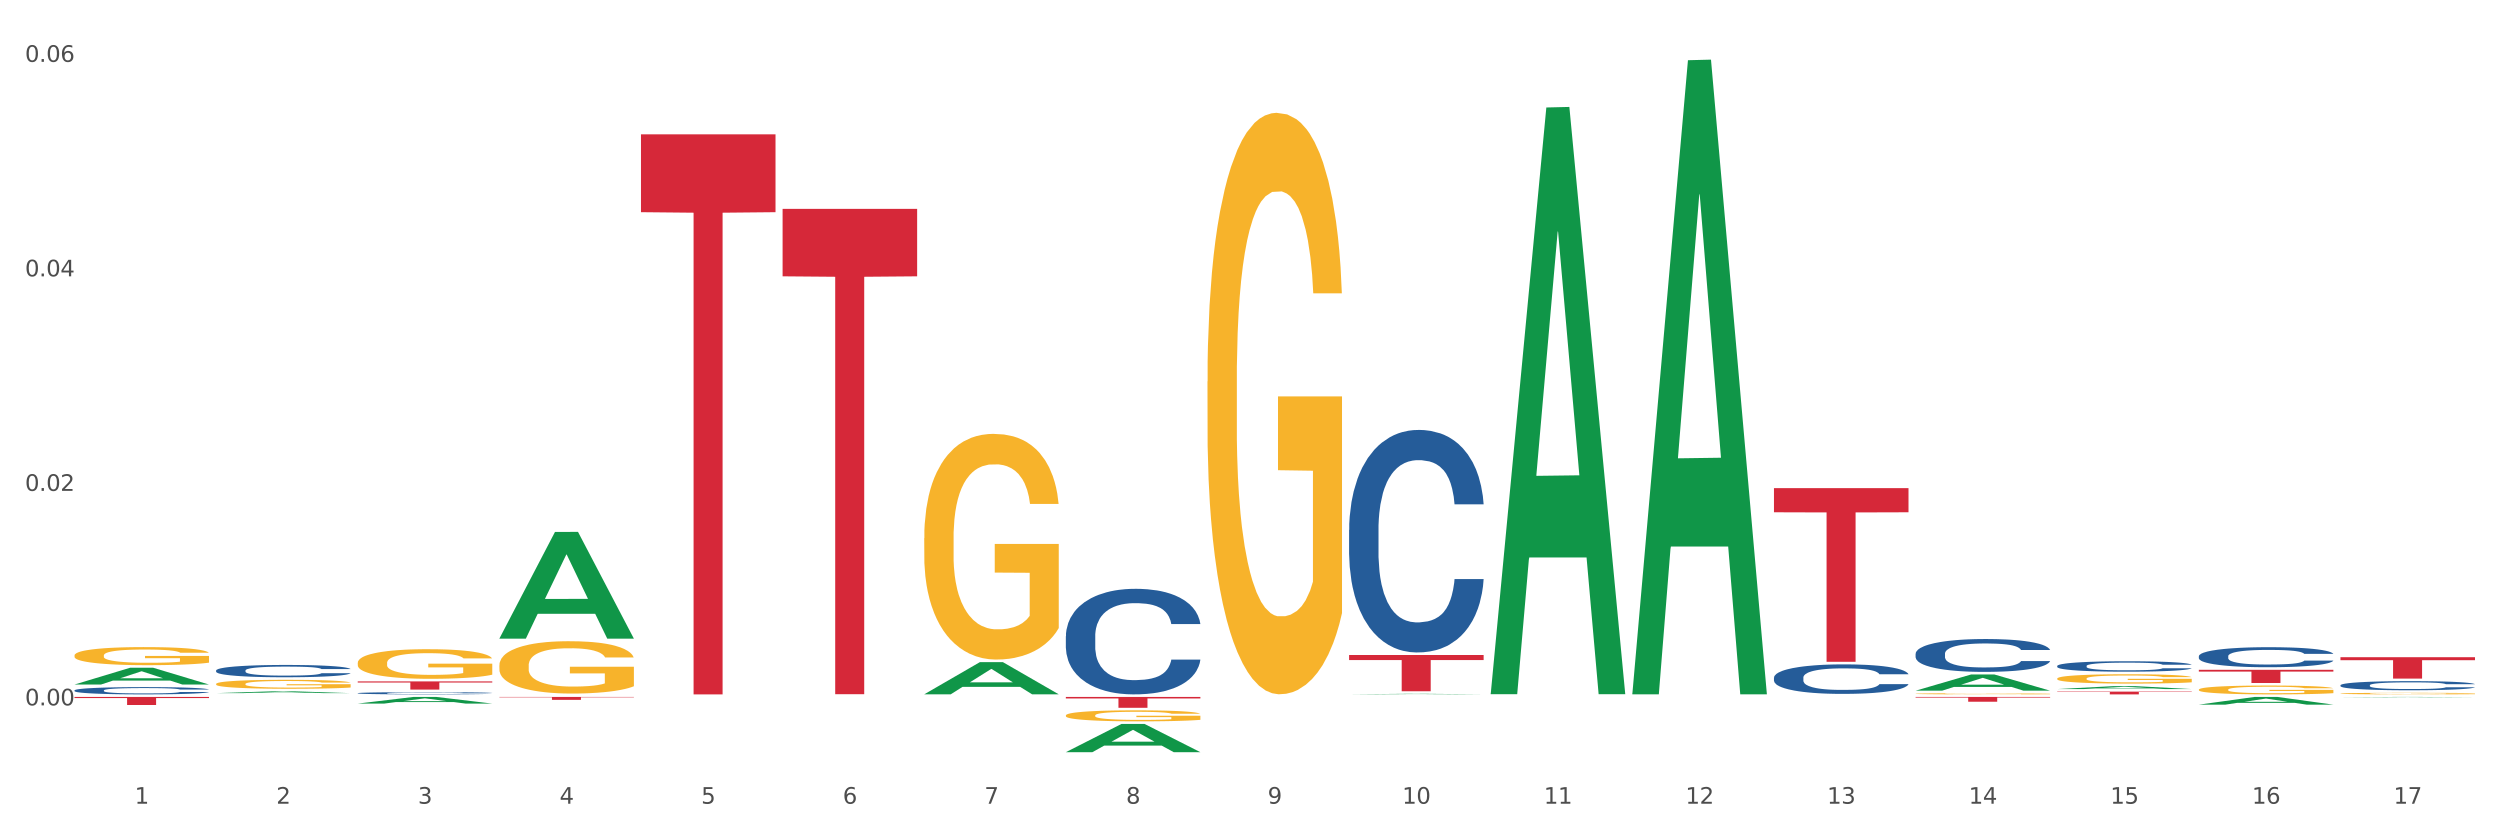 <?xml version="1.0" encoding="utf-8" standalone="no"?>
<!DOCTYPE svg PUBLIC "-//W3C//DTD SVG 1.1//EN"
  "http://www.w3.org/Graphics/SVG/1.1/DTD/svg11.dtd">
<svg xmlns:xlink="http://www.w3.org/1999/xlink" width="1080pt" height="360pt" viewBox="0 0 1080 360" xmlns="http://www.w3.org/2000/svg" version="1.1">
 <rect x="0" y="0" width="1080" height="360" fill="#333333" stroke="none"/>
 <defs>
  <style type="text/css">*{stroke-linejoin: round; stroke-linecap: butt}</style>
 </defs>
 <g id="figure_1">
  <g id="patch_1">
   <path d="M 0 360 
L 1080 360 
L 1080 0 
L 0 0 
z
" style="fill: #ffffff; stroke: #ffffff; stroke-linejoin: miter"/>
  </g>
  <g id="axes_1">
   <g id="matplotlib.axis_1">
    <g id="xtick_1">
     <g id="text_1">
      <!-- 1 -->
      <g style="fill: #4d4d4d" transform="translate(58.182 347.204) scale(0.096 -0.096)">
       <defs>
        <path id="DejaVuSans-31" d="M 794 531 
L 1825 531 
L 1825 4091 
L 703 3866 
L 703 4441 
L 1819 4666 
L 2450 4666 
L 2450 531 
L 3481 531 
L 3481 0 
L 794 0 
L 794 531 
z
" transform="scale(0.016)"/>
       </defs>
       <use xlink:href="#DejaVuSans-31"/>
      </g>
     </g>
    </g>
    <g id="xtick_2">
     <g id="text_2">
      <!-- 2 -->
      <g style="fill: #4d4d4d" transform="translate(119.364 347.204) scale(0.096 -0.096)">
       <defs>
        <path id="DejaVuSans-32" d="M 1228 531 
L 3431 531 
L 3431 0 
L 469 0 
L 469 531 
Q 828 903 1448 1529 
Q 2069 2156 2228 2338 
Q 2531 2678 2651 2914 
Q 2772 3150 2772 3378 
Q 2772 3750 2511 3984 
Q 2250 4219 1831 4219 
Q 1534 4219 1204 4116 
Q 875 4013 500 3803 
L 500 4441 
Q 881 4594 1212 4672 
Q 1544 4750 1819 4750 
Q 2544 4750 2975 4387 
Q 3406 4025 3406 3419 
Q 3406 3131 3298 2873 
Q 3191 2616 2906 2266 
Q 2828 2175 2409 1742 
Q 1991 1309 1228 531 
z
" transform="scale(0.016)"/>
       </defs>
       <use xlink:href="#DejaVuSans-32"/>
      </g>
     </g>
    </g>
    <g id="xtick_3">
     <g id="text_3">
      <!-- 3 -->
      <g style="fill: #4d4d4d" transform="translate(180.545 347.204) scale(0.096 -0.096)">
       <defs>
        <path id="DejaVuSans-33" d="M 2597 2516 
Q 3050 2419 3304 2112 
Q 3559 1806 3559 1356 
Q 3559 666 3084 287 
Q 2609 -91 1734 -91 
Q 1441 -91 1130 -33 
Q 819 25 488 141 
L 488 750 
Q 750 597 1062 519 
Q 1375 441 1716 441 
Q 2309 441 2620 675 
Q 2931 909 2931 1356 
Q 2931 1769 2642 2001 
Q 2353 2234 1838 2234 
L 1294 2234 
L 1294 2753 
L 1863 2753 
Q 2328 2753 2575 2939 
Q 2822 3125 2822 3475 
Q 2822 3834 2567 4026 
Q 2313 4219 1838 4219 
Q 1578 4219 1281 4162 
Q 984 4106 628 3988 
L 628 4550 
Q 988 4650 1302 4700 
Q 1616 4750 1894 4750 
Q 2613 4750 3031 4423 
Q 3450 4097 3450 3541 
Q 3450 3153 3228 2886 
Q 3006 2619 2597 2516 
z
" transform="scale(0.016)"/>
       </defs>
       <use xlink:href="#DejaVuSans-33"/>
      </g>
     </g>
    </g>
    <g id="xtick_4">
     <g id="text_4">
      <!-- 4 -->
      <g style="fill: #4d4d4d" transform="translate(241.726 347.204) scale(0.096 -0.096)">
       <defs>
        <path id="DejaVuSans-34" d="M 2419 4116 
L 825 1625 
L 2419 1625 
L 2419 4116 
z
M 2253 4666 
L 3047 4666 
L 3047 1625 
L 3713 1625 
L 3713 1100 
L 3047 1100 
L 3047 0 
L 2419 0 
L 2419 1100 
L 313 1100 
L 313 1709 
L 2253 4666 
z
" transform="scale(0.016)"/>
       </defs>
       <use xlink:href="#DejaVuSans-34"/>
      </g>
     </g>
    </g>
    <g id="xtick_5">
     <g id="text_5">
      <!-- 5 -->
      <g style="fill: #4d4d4d" transform="translate(302.908 347.204) scale(0.096 -0.096)">
       <defs>
        <path id="DejaVuSans-35" d="M 691 4666 
L 3169 4666 
L 3169 4134 
L 1269 4134 
L 1269 2991 
Q 1406 3038 1543 3061 
Q 1681 3084 1819 3084 
Q 2600 3084 3056 2656 
Q 3513 2228 3513 1497 
Q 3513 744 3044 326 
Q 2575 -91 1722 -91 
Q 1428 -91 1123 -41 
Q 819 9 494 109 
L 494 744 
Q 775 591 1075 516 
Q 1375 441 1709 441 
Q 2250 441 2565 725 
Q 2881 1009 2881 1497 
Q 2881 1984 2565 2268 
Q 2250 2553 1709 2553 
Q 1456 2553 1204 2497 
Q 953 2441 691 2322 
L 691 4666 
z
" transform="scale(0.016)"/>
       </defs>
       <use xlink:href="#DejaVuSans-35"/>
      </g>
     </g>
    </g>
    <g id="xtick_6">
     <g id="text_6">
      <!-- 6 -->
      <g style="fill: #4d4d4d" transform="translate(364.089 347.204) scale(0.096 -0.096)">
       <defs>
        <path id="DejaVuSans-36" d="M 2113 2584 
Q 1688 2584 1439 2293 
Q 1191 2003 1191 1497 
Q 1191 994 1439 701 
Q 1688 409 2113 409 
Q 2538 409 2786 701 
Q 3034 994 3034 1497 
Q 3034 2003 2786 2293 
Q 2538 2584 2113 2584 
z
M 3366 4563 
L 3366 3988 
Q 3128 4100 2886 4159 
Q 2644 4219 2406 4219 
Q 1781 4219 1451 3797 
Q 1122 3375 1075 2522 
Q 1259 2794 1537 2939 
Q 1816 3084 2150 3084 
Q 2853 3084 3261 2657 
Q 3669 2231 3669 1497 
Q 3669 778 3244 343 
Q 2819 -91 2113 -91 
Q 1303 -91 875 529 
Q 447 1150 447 2328 
Q 447 3434 972 4092 
Q 1497 4750 2381 4750 
Q 2619 4750 2861 4703 
Q 3103 4656 3366 4563 
z
" transform="scale(0.016)"/>
       </defs>
       <use xlink:href="#DejaVuSans-36"/>
      </g>
     </g>
    </g>
    <g id="xtick_7">
     <g id="text_7">
      <!-- 7 -->
      <g style="fill: #4d4d4d" transform="translate(425.271 347.204) scale(0.096 -0.096)">
       <defs>
        <path id="DejaVuSans-37" d="M 525 4666 
L 3525 4666 
L 3525 4397 
L 1831 0 
L 1172 0 
L 2766 4134 
L 525 4134 
L 525 4666 
z
" transform="scale(0.016)"/>
       </defs>
       <use xlink:href="#DejaVuSans-37"/>
      </g>
     </g>
    </g>
    <g id="xtick_8">
     <g id="text_8">
      <!-- 8 -->
      <g style="fill: #4d4d4d" transform="translate(486.452 347.204) scale(0.096 -0.096)">
       <defs>
        <path id="DejaVuSans-38" d="M 2034 2216 
Q 1584 2216 1326 1975 
Q 1069 1734 1069 1313 
Q 1069 891 1326 650 
Q 1584 409 2034 409 
Q 2484 409 2743 651 
Q 3003 894 3003 1313 
Q 3003 1734 2745 1975 
Q 2488 2216 2034 2216 
z
M 1403 2484 
Q 997 2584 770 2862 
Q 544 3141 544 3541 
Q 544 4100 942 4425 
Q 1341 4750 2034 4750 
Q 2731 4750 3128 4425 
Q 3525 4100 3525 3541 
Q 3525 3141 3298 2862 
Q 3072 2584 2669 2484 
Q 3125 2378 3379 2068 
Q 3634 1759 3634 1313 
Q 3634 634 3220 271 
Q 2806 -91 2034 -91 
Q 1263 -91 848 271 
Q 434 634 434 1313 
Q 434 1759 690 2068 
Q 947 2378 1403 2484 
z
M 1172 3481 
Q 1172 3119 1398 2916 
Q 1625 2713 2034 2713 
Q 2441 2713 2670 2916 
Q 2900 3119 2900 3481 
Q 2900 3844 2670 4047 
Q 2441 4250 2034 4250 
Q 1625 4250 1398 4047 
Q 1172 3844 1172 3481 
z
" transform="scale(0.016)"/>
       </defs>
       <use xlink:href="#DejaVuSans-38"/>
      </g>
     </g>
    </g>
    <g id="xtick_9">
     <g id="text_9">
      <!-- 9 -->
      <g style="fill: #4d4d4d" transform="translate(547.634 347.204) scale(0.096 -0.096)">
       <defs>
        <path id="DejaVuSans-39" d="M 703 97 
L 703 672 
Q 941 559 1184 500 
Q 1428 441 1663 441 
Q 2288 441 2617 861 
Q 2947 1281 2994 2138 
Q 2813 1869 2534 1725 
Q 2256 1581 1919 1581 
Q 1219 1581 811 2004 
Q 403 2428 403 3163 
Q 403 3881 828 4315 
Q 1253 4750 1959 4750 
Q 2769 4750 3195 4129 
Q 3622 3509 3622 2328 
Q 3622 1225 3098 567 
Q 2575 -91 1691 -91 
Q 1453 -91 1209 -44 
Q 966 3 703 97 
z
M 1959 2075 
Q 2384 2075 2632 2365 
Q 2881 2656 2881 3163 
Q 2881 3666 2632 3958 
Q 2384 4250 1959 4250 
Q 1534 4250 1286 3958 
Q 1038 3666 1038 3163 
Q 1038 2656 1286 2365 
Q 1534 2075 1959 2075 
z
" transform="scale(0.016)"/>
       </defs>
       <use xlink:href="#DejaVuSans-39"/>
      </g>
     </g>
    </g>
    <g id="xtick_10">
     <g id="text_10">
      <!-- 10 -->
      <g style="fill: #4d4d4d" transform="translate(605.761 347.204) scale(0.096 -0.096)">
       <defs>
        <path id="DejaVuSans-30" d="M 2034 4250 
Q 1547 4250 1301 3770 
Q 1056 3291 1056 2328 
Q 1056 1369 1301 889 
Q 1547 409 2034 409 
Q 2525 409 2770 889 
Q 3016 1369 3016 2328 
Q 3016 3291 2770 3770 
Q 2525 4250 2034 4250 
z
M 2034 4750 
Q 2819 4750 3233 4129 
Q 3647 3509 3647 2328 
Q 3647 1150 3233 529 
Q 2819 -91 2034 -91 
Q 1250 -91 836 529 
Q 422 1150 422 2328 
Q 422 3509 836 4129 
Q 1250 4750 2034 4750 
z
" transform="scale(0.016)"/>
       </defs>
       <use xlink:href="#DejaVuSans-31"/>
       <use xlink:href="#DejaVuSans-30" transform="translate(63.623 0)"/>
      </g>
     </g>
    </g>
    <g id="xtick_11">
     <g id="text_11">
      <!-- 11 -->
      <g style="fill: #4d4d4d" transform="translate(666.942 347.204) scale(0.096 -0.096)">
       <use xlink:href="#DejaVuSans-31"/>
       <use xlink:href="#DejaVuSans-31" transform="translate(63.623 0)"/>
      </g>
     </g>
    </g>
    <g id="xtick_12">
     <g id="text_12">
      <!-- 12 -->
      <g style="fill: #4d4d4d" transform="translate(728.124 347.204) scale(0.096 -0.096)">
       <use xlink:href="#DejaVuSans-31"/>
       <use xlink:href="#DejaVuSans-32" transform="translate(63.623 0)"/>
      </g>
     </g>
    </g>
    <g id="xtick_13">
     <g id="text_13">
      <!-- 13 -->
      <g style="fill: #4d4d4d" transform="translate(789.305 347.204) scale(0.096 -0.096)">
       <use xlink:href="#DejaVuSans-31"/>
       <use xlink:href="#DejaVuSans-33" transform="translate(63.623 0)"/>
      </g>
     </g>
    </g>
    <g id="xtick_14">
     <g id="text_14">
      <!-- 14 -->
      <g style="fill: #4d4d4d" transform="translate(850.487 347.204) scale(0.096 -0.096)">
       <use xlink:href="#DejaVuSans-31"/>
       <use xlink:href="#DejaVuSans-34" transform="translate(63.623 0)"/>
      </g>
     </g>
    </g>
    <g id="xtick_15">
     <g id="text_15">
      <!-- 15 -->
      <g style="fill: #4d4d4d" transform="translate(911.668 347.204) scale(0.096 -0.096)">
       <use xlink:href="#DejaVuSans-31"/>
       <use xlink:href="#DejaVuSans-35" transform="translate(63.623 0)"/>
      </g>
     </g>
    </g>
    <g id="xtick_16">
     <g id="text_16">
      <!-- 16 -->
      <g style="fill: #4d4d4d" transform="translate(972.849 347.204) scale(0.096 -0.096)">
       <use xlink:href="#DejaVuSans-31"/>
       <use xlink:href="#DejaVuSans-36" transform="translate(63.623 0)"/>
      </g>
     </g>
    </g>
    <g id="xtick_17">
     <g id="text_17">
      <!-- 17 -->
      <g style="fill: #4d4d4d" transform="translate(1034.031 347.204) scale(0.096 -0.096)">
       <use xlink:href="#DejaVuSans-31"/>
       <use xlink:href="#DejaVuSans-37" transform="translate(63.623 0)"/>
      </g>
     </g>
    </g>
    <g id="xtick_18"/>
    <g id="xtick_19"/>
    <g id="xtick_20"/>
    <g id="xtick_21"/>
    <g id="xtick_22"/>
    <g id="xtick_23"/>
    <g id="xtick_24"/>
    <g id="xtick_25"/>
    <g id="xtick_26"/>
    <g id="xtick_27"/>
    <g id="xtick_28"/>
    <g id="xtick_29"/>
    <g id="xtick_30"/>
    <g id="xtick_31"/>
    <g id="xtick_32"/>
    <g id="xtick_33"/>
   </g>
   <g id="matplotlib.axis_2">
    <g id="ytick_1">
     <g id="text_18">
      <!-- 0.00 -->
      <g style="fill: #4d4d4d" transform="translate(10.8 304.726) scale(0.096 -0.096)">
       <defs>
        <path id="DejaVuSans-2e" d="M 684 794 
L 1344 794 
L 1344 0 
L 684 0 
L 684 794 
z
" transform="scale(0.016)"/>
       </defs>
       <use xlink:href="#DejaVuSans-30"/>
       <use xlink:href="#DejaVuSans-2e" transform="translate(63.623 0)"/>
       <use xlink:href="#DejaVuSans-30" transform="translate(95.41 0)"/>
       <use xlink:href="#DejaVuSans-30" transform="translate(159.033 0)"/>
      </g>
     </g>
    </g>
    <g id="ytick_2">
     <g id="text_19">
      <!-- 0.02 -->
      <g style="fill: #4d4d4d" transform="translate(10.8 212.057) scale(0.096 -0.096)">
       <use xlink:href="#DejaVuSans-30"/>
       <use xlink:href="#DejaVuSans-2e" transform="translate(63.623 0)"/>
       <use xlink:href="#DejaVuSans-30" transform="translate(95.41 0)"/>
       <use xlink:href="#DejaVuSans-32" transform="translate(159.033 0)"/>
      </g>
     </g>
    </g>
    <g id="ytick_3">
     <g id="text_20">
      <!-- 0.04 -->
      <g style="fill: #4d4d4d" transform="translate(10.8 119.389) scale(0.096 -0.096)">
       <use xlink:href="#DejaVuSans-30"/>
       <use xlink:href="#DejaVuSans-2e" transform="translate(63.623 0)"/>
       <use xlink:href="#DejaVuSans-30" transform="translate(95.41 0)"/>
       <use xlink:href="#DejaVuSans-34" transform="translate(159.033 0)"/>
      </g>
     </g>
    </g>
    <g id="ytick_4">
     <g id="text_21">
      <!-- 0.06 -->
      <g style="fill: #4d4d4d" transform="translate(10.8 26.72) scale(0.096 -0.096)">
       <use xlink:href="#DejaVuSans-30"/>
       <use xlink:href="#DejaVuSans-2e" transform="translate(63.623 0)"/>
       <use xlink:href="#DejaVuSans-30" transform="translate(95.41 0)"/>
       <use xlink:href="#DejaVuSans-36" transform="translate(159.033 0)"/>
      </g>
     </g>
    </g>
    <g id="ytick_5"/>
    <g id="ytick_6"/>
    <g id="ytick_7"/>
   </g>
   <g id="PolyCollection_1">
    <path d="M 93.356 299.439 
L 93.416 299.438 
L 117.384 298.656 
L 127.331 298.655 
L 151.479 299.44 
L 139.974 299.44 
L 134.761 299.257 
L 110.014 299.257 
L 109.834 299.26 
L 104.801 299.44 
L 93.356 299.44 
L 93.356 299.439 
L 113.13 299.148 
L 131.645 299.147 
L 122.478 298.822 
L 122.358 298.821 
L 122.238 298.823 
L 113.07 299.147 
L 113.13 299.148 
L 93.356 299.439 
z
" clip-path="url(#p3e9a2b9184)" style="fill: #109648"/>
    <path d="M 32.175 295.71 
L 32.235 295.703 
L 56.203 288.468 
L 66.15 288.461 
L 90.297 295.724 
L 78.793 295.724 
L 73.58 294.033 
L 48.833 294.033 
L 48.653 294.06 
L 43.62 295.724 
L 32.175 295.724 
L 32.175 295.71 
L 51.949 293.023 
L 70.464 293.017 
L 61.296 290.009 
L 61.176 289.996 
L 61.056 290.016 
L 51.889 293.017 
L 51.949 293.023 
L 32.175 295.71 
z
" clip-path="url(#p3e9a2b9184)" style="fill: #109648"/>
    <path d="M 215.719 275.818 
L 215.779 275.774 
L 239.747 229.809 
L 249.694 229.766 
L 273.842 275.904 
L 262.337 275.904 
L 257.124 265.16 
L 232.377 265.16 
L 232.197 265.333 
L 227.164 275.904 
L 215.719 275.904 
L 215.719 275.818 
L 235.493 258.748 
L 254.008 258.705 
L 244.84 239.6 
L 244.72 239.513 
L 244.601 239.643 
L 235.433 258.705 
L 235.493 258.748 
L 215.719 275.818 
z
" clip-path="url(#p3e9a2b9184)" style="fill: #109648"/>
    <path d="M 1011.078 301.243 
L 1011.138 301.243 
L 1035.106 301.079 
L 1045.052 301.079 
L 1069.2 301.244 
L 1057.695 301.244 
L 1052.482 301.205 
L 1027.735 301.205 
L 1027.556 301.206 
L 1022.522 301.244 
L 1011.078 301.244 
L 1011.078 301.243 
L 1030.851 301.182 
L 1049.366 301.182 
L 1040.199 301.114 
L 1040.079 301.114 
L 1039.959 301.114 
L 1030.791 301.182 
L 1030.851 301.182 
L 1011.078 301.243 
z
" clip-path="url(#p3e9a2b9184)" style="fill: #109648"/>
    <path d="M 888.715 297.677 
L 888.775 297.676 
L 912.743 296.421 
L 922.689 296.42 
L 946.837 297.68 
L 935.333 297.68 
L 930.12 297.386 
L 905.373 297.386 
L 905.193 297.391 
L 900.16 297.68 
L 888.715 297.68 
L 888.715 297.677 
L 908.488 297.211 
L 927.004 297.21 
L 917.836 296.688 
L 917.716 296.686 
L 917.596 296.689 
L 908.428 297.21 
L 908.488 297.211 
L 888.715 297.677 
z
" clip-path="url(#p3e9a2b9184)" style="fill: #109648"/>
    <path d="M 154.538 303.944 
L 154.598 303.942 
L 178.566 301.081 
L 188.512 301.079 
L 212.66 303.95 
L 201.156 303.95 
L 195.943 303.281 
L 171.196 303.281 
L 171.016 303.292 
L 165.983 303.95 
L 154.538 303.95 
L 154.538 303.944 
L 174.311 302.882 
L 192.827 302.879 
L 183.659 301.691 
L 183.539 301.685 
L 183.419 301.693 
L 174.251 302.879 
L 174.311 302.882 
L 154.538 303.944 
z
" clip-path="url(#p3e9a2b9184)" style="fill: #109648"/>
    <path d="M 460.445 324.927 
L 460.505 324.915 
L 484.473 312.743 
L 494.42 312.731 
L 518.567 324.95 
L 507.063 324.95 
L 501.85 322.104 
L 477.103 322.104 
L 476.923 322.15 
L 471.89 324.95 
L 460.445 324.95 
L 460.445 324.927 
L 480.218 320.406 
L 498.734 320.395 
L 489.566 315.335 
L 489.446 315.312 
L 489.326 315.347 
L 480.159 320.395 
L 480.218 320.406 
L 460.445 324.927 
z
" clip-path="url(#p3e9a2b9184)" style="fill: #109648"/>
    <path d="M 399.263 299.929 
L 399.323 299.916 
L 423.291 286.048 
L 433.238 286.035 
L 457.386 299.955 
L 445.881 299.955 
L 440.668 296.714 
L 415.921 296.714 
L 415.741 296.766 
L 410.708 299.955 
L 399.263 299.955 
L 399.263 299.929 
L 419.037 294.78 
L 437.552 294.766 
L 428.385 289.002 
L 428.265 288.976 
L 428.145 289.015 
L 418.977 294.766 
L 419.037 294.78 
L 399.263 299.929 
z
" clip-path="url(#p3e9a2b9184)" style="fill: #109648"/>
    <path d="M 32.175 283.157 
L 32.244 283.15 
L 32.244 282.893 
L 32.381 282.672 
L 33.067 282.137 
L 34.096 281.694 
L 34.851 281.459 
L 35.606 281.266 
L 36.498 281.074 
L 37.596 280.874 
L 39.586 280.581 
L 40.821 280.431 
L 42.331 280.274 
L 45.076 280.046 
L 47.066 279.918 
L 49.124 279.811 
L 52.487 279.682 
L 54.683 279.625 
L 57.016 279.582 
L 59.829 279.554 
L 61.957 279.547 
L 66.623 279.568 
L 70.603 279.632 
L 72.524 279.682 
L 74.995 279.768 
L 76.299 279.825 
L 78.426 279.939 
L 80.622 280.089 
L 82.131 280.217 
L 84.396 280.46 
L 86.111 280.703 
L 87.69 281.002 
L 88.513 281.209 
L 89.131 281.402 
L 89.68 281.623 
L 90.229 281.973 
L 77.877 281.973 
L 77.397 281.723 
L 76.642 281.487 
L 75.544 281.259 
L 74.583 281.116 
L 72.936 280.938 
L 71.426 280.824 
L 69.848 280.738 
L 67.927 280.667 
L 66.417 280.631 
L 64.29 280.603 
L 60.104 280.61 
L 57.29 280.667 
L 55.369 280.738 
L 54.134 280.802 
L 53.036 280.874 
L 51.801 280.974 
L 50.36 281.124 
L 49.33 281.259 
L 48.301 281.43 
L 47.478 281.602 
L 46.723 281.801 
L 46.105 282.015 
L 45.625 282.237 
L 45.213 282.508 
L 44.87 282.957 
L 44.87 283.935 
L 45.007 284.156 
L 45.35 284.449 
L 45.762 284.67 
L 46.448 284.934 
L 47.066 285.112 
L 48.232 285.369 
L 49.536 285.583 
L 50.566 285.719 
L 51.595 285.833 
L 53.379 285.99 
L 55.369 286.118 
L 57.085 286.197 
L 59.418 286.268 
L 60.996 286.297 
L 62.368 286.311 
L 65.731 286.311 
L 68.133 286.29 
L 70.809 286.24 
L 72.868 286.175 
L 74.583 286.097 
L 76.504 285.968 
L 77.74 285.847 
L 77.74 284.356 
L 62.643 284.349 
L 62.643 283.357 
L 90.297 283.357 
L 90.297 286.268 
L 89.131 286.418 
L 87.827 286.554 
L 86.455 286.675 
L 84.396 286.825 
L 81.926 286.967 
L 79.73 287.067 
L 77.397 287.153 
L 74.652 287.231 
L 71.083 287.303 
L 68.887 287.331 
L 66.143 287.353 
L 62.917 287.36 
L 60.104 287.346 
L 57.359 287.31 
L 54.477 287.246 
L 51.663 287.153 
L 49.536 287.06 
L 47.409 286.946 
L 45.144 286.796 
L 43.36 286.653 
L 41.988 286.525 
L 40.478 286.361 
L 38.831 286.147 
L 37.596 285.954 
L 36.498 285.754 
L 35.332 285.498 
L 34.508 285.276 
L 33.685 284.998 
L 33.204 284.791 
L 32.655 284.47 
L 32.244 284.02 
L 32.175 283.157 
z
" clip-path="url(#p3e9a2b9184)" style="fill: #f7b32b"/>
    <path d="M 949.896 304.405 
L 949.956 304.402 
L 973.924 301.082 
L 983.871 301.079 
L 1008.019 304.411 
L 996.514 304.411 
L 991.301 303.635 
L 966.554 303.635 
L 966.374 303.648 
L 961.341 304.411 
L 949.896 304.411 
L 949.896 304.405 
L 969.67 303.172 
L 988.185 303.169 
L 979.017 301.789 
L 978.897 301.783 
L 978.778 301.792 
L 969.61 303.169 
L 969.67 303.172 
L 949.896 304.405 
z
" clip-path="url(#p3e9a2b9184)" style="fill: #109648"/>
    <path d="M 93.356 295.469 
L 93.425 295.466 
L 93.425 295.338 
L 93.562 295.229 
L 94.248 294.963 
L 95.278 294.744 
L 96.033 294.627 
L 96.787 294.532 
L 97.68 294.436 
L 98.778 294.337 
L 100.768 294.192 
L 102.003 294.118 
L 103.512 294.04 
L 106.257 293.927 
L 108.247 293.863 
L 110.306 293.81 
L 113.668 293.746 
L 115.864 293.718 
L 118.197 293.697 
L 121.011 293.682 
L 123.138 293.679 
L 127.804 293.69 
L 131.784 293.721 
L 133.706 293.746 
L 136.176 293.789 
L 137.48 293.817 
L 139.607 293.874 
L 141.803 293.948 
L 143.313 294.012 
L 145.577 294.132 
L 147.293 294.252 
L 148.871 294.401 
L 149.695 294.503 
L 150.312 294.599 
L 150.861 294.709 
L 151.41 294.882 
L 139.058 294.882 
L 138.578 294.758 
L 137.823 294.641 
L 136.725 294.528 
L 135.764 294.457 
L 134.118 294.369 
L 132.608 294.312 
L 131.03 294.27 
L 129.108 294.234 
L 127.599 294.217 
L 125.471 294.203 
L 121.285 294.206 
L 118.472 294.234 
L 116.55 294.27 
L 115.315 294.302 
L 114.217 294.337 
L 112.982 294.387 
L 111.541 294.461 
L 110.512 294.528 
L 109.482 294.613 
L 108.659 294.698 
L 107.904 294.797 
L 107.287 294.903 
L 106.806 295.013 
L 106.394 295.147 
L 106.051 295.37 
L 106.051 295.855 
L 106.189 295.965 
L 106.532 296.11 
L 106.943 296.22 
L 107.63 296.35 
L 108.247 296.439 
L 109.414 296.566 
L 110.718 296.672 
L 111.747 296.74 
L 112.776 296.796 
L 114.56 296.874 
L 116.55 296.938 
L 118.266 296.977 
L 120.599 297.012 
L 122.177 297.026 
L 123.55 297.033 
L 126.912 297.033 
L 129.314 297.023 
L 131.99 296.998 
L 134.049 296.966 
L 135.764 296.927 
L 137.686 296.864 
L 138.921 296.803 
L 138.921 296.064 
L 123.824 296.06 
L 123.824 295.568 
L 151.479 295.568 
L 151.479 297.012 
L 150.312 297.086 
L 149.008 297.154 
L 147.636 297.214 
L 145.577 297.288 
L 143.107 297.359 
L 140.911 297.408 
L 138.578 297.451 
L 135.833 297.49 
L 132.265 297.525 
L 130.069 297.539 
L 127.324 297.55 
L 124.099 297.554 
L 121.285 297.546 
L 118.54 297.529 
L 115.658 297.497 
L 112.845 297.451 
L 110.718 297.405 
L 108.59 297.348 
L 106.326 297.274 
L 104.542 297.203 
L 103.169 297.14 
L 101.66 297.058 
L 100.013 296.952 
L 98.778 296.856 
L 97.68 296.757 
L 96.513 296.63 
L 95.69 296.52 
L 94.866 296.382 
L 94.386 296.28 
L 93.837 296.12 
L 93.425 295.898 
L 93.356 295.469 
z
" clip-path="url(#p3e9a2b9184)" style="fill: #f7b32b"/>
    <path d="M 338.082 90.237 
L 396.204 90.237 
L 396.204 119.37 
L 373.341 119.567 
L 373.341 299.88 
L 360.808 299.88 
L 360.808 119.567 
L 338.082 119.37 
L 338.082 90.433 
L 338.082 90.237 
z
" clip-path="url(#p3e9a2b9184)" style="fill: #d62839"/>
    <path d="M 276.901 58.041 
L 335.023 58.041 
L 335.023 91.662 
L 312.16 91.89 
L 312.16 299.977 
L 299.626 299.977 
L 299.626 91.89 
L 276.901 91.662 
L 276.901 58.268 
L 276.901 58.041 
z
" clip-path="url(#p3e9a2b9184)" style="fill: #d62839"/>
    <path d="M 705.171 299.428 
L 705.23 299.17 
L 729.198 26.017 
L 739.145 25.759 
L 763.293 299.943 
L 751.788 299.943 
L 746.575 236.095 
L 721.828 236.095 
L 721.649 237.125 
L 716.615 299.943 
L 705.171 299.943 
L 705.171 299.428 
L 724.944 197.993 
L 743.459 197.736 
L 734.292 84.2 
L 734.172 83.686 
L 734.052 84.458 
L 724.884 197.736 
L 724.944 197.993 
L 705.171 299.428 
z
" clip-path="url(#p3e9a2b9184)" style="fill: #109648"/>
    <path d="M 643.989 299.429 
L 644.049 299.191 
L 668.017 46.432 
L 677.964 46.194 
L 702.112 299.906 
L 690.607 299.906 
L 685.394 240.826 
L 660.647 240.826 
L 660.467 241.778 
L 655.434 299.906 
L 643.989 299.906 
L 643.989 299.429 
L 663.763 205.568 
L 682.278 205.33 
L 673.11 100.272 
L 672.99 99.795 
L 672.871 100.51 
L 663.703 205.33 
L 663.763 205.568 
L 643.989 299.429 
z
" clip-path="url(#p3e9a2b9184)" style="fill: #109648"/>
    <path d="M 582.808 299.951 
L 582.868 299.951 
L 606.836 299.732 
L 616.782 299.732 
L 640.93 299.951 
L 629.425 299.951 
L 624.212 299.9 
L 599.465 299.9 
L 599.286 299.901 
L 594.252 299.951 
L 582.808 299.951 
L 582.808 299.951 
L 602.581 299.87 
L 621.097 299.87 
L 611.929 299.779 
L 611.809 299.778 
L 611.689 299.779 
L 602.521 299.87 
L 602.581 299.87 
L 582.808 299.951 
z
" clip-path="url(#p3e9a2b9184)" style="fill: #109648"/>
    <path d="M 766.352 210.873 
L 824.474 210.873 
L 824.474 221.3 
L 801.611 221.371 
L 801.611 285.908 
L 789.078 285.908 
L 789.078 221.371 
L 766.352 221.3 
L 766.352 210.943 
L 766.352 210.873 
z
" clip-path="url(#p3e9a2b9184)" style="fill: #d62839"/>
    <path d="M 154.538 294.351 
L 212.66 294.351 
L 212.66 294.845 
L 189.797 294.849 
L 189.797 297.909 
L 177.263 297.909 
L 177.263 294.849 
L 154.538 294.845 
L 154.538 294.354 
L 154.538 294.351 
z
" clip-path="url(#p3e9a2b9184)" style="fill: #d62839"/>
    <path d="M 32.175 301.079 
L 90.297 301.079 
L 90.297 301.563 
L 67.434 301.567 
L 67.434 304.566 
L 54.901 304.566 
L 54.901 301.567 
L 32.175 301.563 
L 32.175 301.082 
L 32.175 301.079 
z
" clip-path="url(#p3e9a2b9184)" style="fill: #d62839"/>
    <path d="M 888.715 298.781 
L 946.837 298.781 
L 946.837 298.947 
L 923.974 298.948 
L 923.974 299.977 
L 911.44 299.977 
L 911.44 298.948 
L 888.715 298.947 
L 888.715 298.782 
L 888.715 298.781 
z
" clip-path="url(#p3e9a2b9184)" style="fill: #d62839"/>
    <path d="M 949.896 289.344 
L 1008.019 289.344 
L 1008.019 290.137 
L 985.155 290.143 
L 985.155 295.056 
L 972.622 295.056 
L 972.622 290.143 
L 949.896 290.137 
L 949.896 289.349 
L 949.896 289.344 
z
" clip-path="url(#p3e9a2b9184)" style="fill: #d62839"/>
    <path d="M 1011.078 283.909 
L 1069.2 283.909 
L 1069.2 285.193 
L 1046.337 285.202 
L 1046.337 293.147 
L 1033.803 293.147 
L 1033.803 285.202 
L 1011.078 285.193 
L 1011.078 283.918 
L 1011.078 283.909 
z
" clip-path="url(#p3e9a2b9184)" style="fill: #d62839"/>
    <path d="M 215.719 301.079 
L 273.842 301.079 
L 273.842 301.256 
L 250.978 301.257 
L 250.978 302.354 
L 238.445 302.354 
L 238.445 301.257 
L 215.719 301.256 
L 215.719 301.08 
L 215.719 301.079 
z
" clip-path="url(#p3e9a2b9184)" style="fill: #d62839"/>
    <path d="M 827.533 298.368 
L 827.593 298.362 
L 851.561 291.362 
L 861.508 291.355 
L 885.656 298.381 
L 874.151 298.381 
L 868.938 296.745 
L 844.191 296.745 
L 844.011 296.772 
L 838.978 298.381 
L 827.533 298.381 
L 827.533 298.368 
L 847.307 295.769 
L 865.822 295.762 
L 856.654 292.853 
L 856.535 292.84 
L 856.415 292.859 
L 847.247 295.762 
L 847.307 295.769 
L 827.533 298.368 
z
" clip-path="url(#p3e9a2b9184)" style="fill: #109648"/>
    <path d="M 460.445 301.079 
L 518.567 301.079 
L 518.567 301.729 
L 495.704 301.734 
L 495.704 305.76 
L 483.17 305.76 
L 483.17 301.734 
L 460.445 301.729 
L 460.445 301.083 
L 460.445 301.079 
z
" clip-path="url(#p3e9a2b9184)" style="fill: #d62839"/>
    <path d="M 582.808 282.966 
L 640.93 282.966 
L 640.93 285.143 
L 618.067 285.157 
L 618.067 298.631 
L 605.533 298.631 
L 605.533 285.157 
L 582.808 285.143 
L 582.808 282.981 
L 582.808 282.966 
z
" clip-path="url(#p3e9a2b9184)" style="fill: #d62839"/>
    <path d="M 1011.078 299.612 
L 1011.146 299.611 
L 1011.146 299.589 
L 1011.284 299.569 
L 1011.97 299.523 
L 1012.999 299.484 
L 1013.754 299.464 
L 1014.509 299.447 
L 1015.401 299.43 
L 1016.499 299.413 
L 1018.489 299.387 
L 1019.724 299.374 
L 1021.234 299.361 
L 1023.978 299.341 
L 1025.969 299.329 
L 1028.027 299.32 
L 1031.39 299.309 
L 1033.585 299.304 
L 1035.919 299.3 
L 1038.732 299.298 
L 1040.859 299.297 
L 1045.526 299.299 
L 1049.506 299.305 
L 1051.427 299.309 
L 1053.897 299.316 
L 1055.201 299.321 
L 1057.328 299.331 
L 1059.524 299.344 
L 1061.034 299.356 
L 1063.299 299.377 
L 1065.014 299.398 
L 1066.592 299.424 
L 1067.416 299.442 
L 1068.033 299.459 
L 1068.582 299.478 
L 1069.131 299.508 
L 1056.78 299.508 
L 1056.299 299.487 
L 1055.544 299.466 
L 1054.446 299.446 
L 1053.486 299.434 
L 1051.839 299.418 
L 1050.329 299.408 
L 1048.751 299.401 
L 1046.829 299.395 
L 1045.32 299.392 
L 1043.192 299.389 
L 1039.007 299.39 
L 1036.193 299.395 
L 1034.272 299.401 
L 1033.037 299.407 
L 1031.939 299.413 
L 1030.703 299.421 
L 1029.262 299.434 
L 1028.233 299.446 
L 1027.204 299.461 
L 1026.38 299.476 
L 1025.625 299.493 
L 1025.008 299.512 
L 1024.527 299.531 
L 1024.116 299.555 
L 1023.773 299.594 
L 1023.773 299.679 
L 1023.91 299.698 
L 1024.253 299.724 
L 1024.665 299.743 
L 1025.351 299.766 
L 1025.969 299.782 
L 1027.135 299.804 
L 1028.439 299.823 
L 1029.468 299.835 
L 1030.498 299.844 
L 1032.282 299.858 
L 1034.272 299.869 
L 1035.987 299.876 
L 1038.32 299.882 
L 1039.899 299.885 
L 1041.271 299.886 
L 1044.634 299.886 
L 1047.035 299.884 
L 1049.712 299.88 
L 1051.77 299.874 
L 1053.486 299.867 
L 1055.407 299.856 
L 1056.642 299.846 
L 1056.642 299.716 
L 1041.546 299.715 
L 1041.546 299.629 
L 1069.2 299.629 
L 1069.2 299.882 
L 1068.033 299.895 
L 1066.73 299.907 
L 1065.357 299.918 
L 1063.299 299.931 
L 1060.828 299.943 
L 1058.632 299.952 
L 1056.299 299.959 
L 1053.554 299.966 
L 1049.986 299.972 
L 1047.79 299.975 
L 1045.045 299.977 
L 1041.82 299.977 
L 1039.007 299.976 
L 1036.262 299.973 
L 1033.38 299.967 
L 1030.566 299.959 
L 1028.439 299.951 
L 1026.312 299.941 
L 1024.047 299.928 
L 1022.263 299.916 
L 1020.891 299.905 
L 1019.381 299.89 
L 1017.734 299.872 
L 1016.499 299.855 
L 1015.401 299.838 
L 1014.234 299.815 
L 1013.411 299.796 
L 1012.587 299.772 
L 1012.107 299.754 
L 1011.558 299.726 
L 1011.146 299.687 
L 1011.078 299.612 
z
" clip-path="url(#p3e9a2b9184)" style="fill: #f7b32b"/>
    <path d="M 521.626 164.814 
L 521.695 164.585 
L 521.695 156.326 
L 521.832 149.215 
L 522.518 132.009 
L 523.548 117.786 
L 524.303 110.215 
L 525.057 104.021 
L 525.949 97.827 
L 527.047 91.404 
L 529.037 81.998 
L 530.273 77.181 
L 531.782 72.134 
L 534.527 64.793 
L 536.517 60.663 
L 538.576 57.222 
L 541.938 53.093 
L 544.134 51.258 
L 546.467 49.881 
L 549.281 48.964 
L 551.408 48.734 
L 556.074 49.422 
L 560.054 51.487 
L 561.976 53.093 
L 564.446 55.846 
L 565.75 57.681 
L 567.877 61.352 
L 570.073 66.169 
L 571.583 70.298 
L 573.847 78.098 
L 575.563 85.898 
L 577.141 95.533 
L 577.965 102.186 
L 578.582 108.38 
L 579.131 115.492 
L 579.68 126.733 
L 567.328 126.733 
L 566.848 118.703 
L 566.093 111.133 
L 564.995 103.792 
L 564.034 99.204 
L 562.387 93.469 
L 560.878 89.798 
L 559.299 87.045 
L 557.378 84.751 
L 555.868 83.604 
L 553.741 82.686 
L 549.555 82.916 
L 546.742 84.751 
L 544.82 87.045 
L 543.585 89.11 
L 542.487 91.404 
L 541.252 94.616 
L 539.811 99.433 
L 538.782 103.792 
L 537.752 109.298 
L 536.929 114.804 
L 536.174 121.227 
L 535.556 128.109 
L 535.076 135.221 
L 534.664 143.938 
L 534.321 158.391 
L 534.321 189.82 
L 534.459 196.931 
L 534.802 206.337 
L 535.213 213.449 
L 535.9 221.937 
L 536.517 227.672 
L 537.684 235.931 
L 538.988 242.813 
L 540.017 247.172 
L 541.046 250.842 
L 542.83 255.889 
L 544.82 260.018 
L 546.536 262.542 
L 548.869 264.836 
L 550.447 265.754 
L 551.82 266.212 
L 555.182 266.212 
L 557.584 265.524 
L 560.26 263.918 
L 562.319 261.854 
L 564.034 259.33 
L 565.956 255.201 
L 567.191 251.301 
L 567.191 203.355 
L 552.094 203.125 
L 552.094 171.238 
L 579.749 171.238 
L 579.749 264.836 
L 578.582 269.654 
L 577.278 274.012 
L 575.906 277.912 
L 573.847 282.73 
L 571.377 287.318 
L 569.181 290.53 
L 566.848 293.283 
L 564.103 295.806 
L 560.535 298.1 
L 558.339 299.018 
L 555.594 299.706 
L 552.369 299.935 
L 549.555 299.477 
L 546.81 298.33 
L 543.928 296.265 
L 541.115 293.283 
L 538.988 290.3 
L 536.86 286.63 
L 534.596 281.812 
L 532.812 277.224 
L 531.439 273.095 
L 529.93 267.818 
L 528.283 260.936 
L 527.047 254.742 
L 525.949 248.319 
L 524.783 240.06 
L 523.959 232.948 
L 523.136 224.001 
L 522.656 217.349 
L 522.107 207.025 
L 521.695 192.573 
L 521.626 164.814 
z
" clip-path="url(#p3e9a2b9184)" style="fill: #f7b32b"/>
    <path d="M 827.533 299.711 
L 827.602 299.711 
L 827.602 299.695 
L 827.739 299.681 
L 828.425 299.647 
L 829.455 299.619 
L 830.21 299.604 
L 830.964 299.592 
L 831.857 299.579 
L 832.954 299.567 
L 834.945 299.548 
L 836.18 299.539 
L 837.689 299.529 
L 840.434 299.514 
L 842.424 299.506 
L 844.483 299.499 
L 847.845 299.491 
L 850.041 299.488 
L 852.374 299.485 
L 855.188 299.483 
L 857.315 299.483 
L 861.981 299.484 
L 865.961 299.488 
L 867.883 299.491 
L 870.353 299.497 
L 871.657 299.5 
L 873.784 299.508 
L 875.98 299.517 
L 877.49 299.525 
L 879.754 299.541 
L 881.47 299.556 
L 883.048 299.575 
L 883.872 299.588 
L 884.489 299.6 
L 885.038 299.614 
L 885.587 299.636 
L 873.235 299.636 
L 872.755 299.62 
L 872 299.606 
L 870.902 299.591 
L 869.941 299.582 
L 868.295 299.571 
L 866.785 299.564 
L 865.207 299.558 
L 863.285 299.554 
L 861.775 299.551 
L 859.648 299.55 
L 855.462 299.55 
L 852.649 299.554 
L 850.727 299.558 
L 849.492 299.562 
L 848.394 299.567 
L 847.159 299.573 
L 845.718 299.583 
L 844.689 299.591 
L 843.659 299.602 
L 842.836 299.613 
L 842.081 299.625 
L 841.464 299.639 
L 840.983 299.653 
L 840.571 299.67 
L 840.228 299.699 
L 840.228 299.761 
L 840.366 299.775 
L 840.709 299.793 
L 841.12 299.807 
L 841.807 299.824 
L 842.424 299.835 
L 843.591 299.851 
L 844.895 299.865 
L 845.924 299.874 
L 846.953 299.881 
L 848.737 299.891 
L 850.727 299.899 
L 852.443 299.904 
L 854.776 299.908 
L 856.354 299.91 
L 857.727 299.911 
L 861.089 299.911 
L 863.491 299.91 
L 866.167 299.906 
L 868.226 299.902 
L 869.941 299.897 
L 871.863 299.889 
L 873.098 299.882 
L 873.098 299.787 
L 858.001 299.787 
L 858.001 299.724 
L 885.656 299.724 
L 885.656 299.908 
L 884.489 299.918 
L 883.185 299.926 
L 881.813 299.934 
L 879.754 299.944 
L 877.284 299.953 
L 875.088 299.959 
L 872.755 299.964 
L 870.01 299.969 
L 866.442 299.974 
L 864.246 299.976 
L 861.501 299.977 
L 858.276 299.977 
L 855.462 299.977 
L 852.717 299.974 
L 849.835 299.97 
L 847.022 299.964 
L 844.895 299.958 
L 842.767 299.951 
L 840.503 299.942 
L 838.719 299.933 
L 837.346 299.925 
L 835.837 299.914 
L 834.19 299.901 
L 832.954 299.888 
L 831.857 299.876 
L 830.69 299.859 
L 829.867 299.845 
L 829.043 299.828 
L 828.563 299.815 
L 828.014 299.794 
L 827.602 299.766 
L 827.533 299.711 
z
" clip-path="url(#p3e9a2b9184)" style="fill: #f7b32b"/>
    <path d="M 949.896 297.922 
L 949.965 297.919 
L 949.965 297.793 
L 950.102 297.685 
L 950.788 297.423 
L 951.818 297.207 
L 952.572 297.092 
L 953.327 296.998 
L 954.219 296.904 
L 955.317 296.806 
L 957.307 296.663 
L 958.543 296.59 
L 960.052 296.513 
L 962.797 296.401 
L 964.787 296.338 
L 966.846 296.286 
L 970.208 296.223 
L 972.404 296.195 
L 974.737 296.174 
L 977.551 296.16 
L 979.678 296.157 
L 984.344 296.167 
L 988.324 296.199 
L 990.246 296.223 
L 992.716 296.265 
L 994.02 296.293 
L 996.147 296.349 
L 998.343 296.422 
L 999.853 296.485 
L 1002.117 296.603 
L 1003.833 296.722 
L 1005.411 296.869 
L 1006.234 296.97 
L 1006.852 297.064 
L 1007.401 297.172 
L 1007.95 297.343 
L 995.598 297.343 
L 995.118 297.221 
L 994.363 297.106 
L 993.265 296.994 
L 992.304 296.924 
L 990.657 296.837 
L 989.148 296.781 
L 987.569 296.74 
L 985.648 296.705 
L 984.138 296.687 
L 982.011 296.673 
L 977.825 296.677 
L 975.012 296.705 
L 973.09 296.74 
L 971.855 296.771 
L 970.757 296.806 
L 969.522 296.855 
L 968.081 296.928 
L 967.052 296.994 
L 966.022 297.078 
L 965.199 297.162 
L 964.444 297.259 
L 963.826 297.364 
L 963.346 297.472 
L 962.934 297.605 
L 962.591 297.825 
L 962.591 298.303 
L 962.728 298.411 
L 963.072 298.554 
L 963.483 298.662 
L 964.169 298.791 
L 964.787 298.878 
L 965.954 299.004 
L 967.257 299.109 
L 968.287 299.175 
L 969.316 299.231 
L 971.1 299.308 
L 973.09 299.37 
L 974.806 299.409 
L 977.139 299.444 
L 978.717 299.458 
L 980.09 299.465 
L 983.452 299.465 
L 985.854 299.454 
L 988.53 299.43 
L 990.589 299.398 
L 992.304 299.36 
L 994.226 299.297 
L 995.461 299.238 
L 995.461 298.509 
L 980.364 298.505 
L 980.364 298.02 
L 1008.019 298.02 
L 1008.019 299.444 
L 1006.852 299.517 
L 1005.548 299.583 
L 1004.176 299.642 
L 1002.117 299.716 
L 999.647 299.786 
L 997.451 299.834 
L 995.118 299.876 
L 992.373 299.915 
L 988.805 299.95 
L 986.609 299.963 
L 983.864 299.974 
L 980.639 299.977 
L 977.825 299.97 
L 975.08 299.953 
L 972.198 299.922 
L 969.385 299.876 
L 967.257 299.831 
L 965.13 299.775 
L 962.866 299.702 
L 961.082 299.632 
L 959.709 299.569 
L 958.199 299.489 
L 956.553 299.384 
L 955.317 299.29 
L 954.219 299.192 
L 953.053 299.067 
L 952.229 298.959 
L 951.406 298.823 
L 950.926 298.721 
L 950.377 298.564 
L 949.965 298.345 
L 949.896 297.922 
z
" clip-path="url(#p3e9a2b9184)" style="fill: #f7b32b"/>
    <path d="M 888.715 293.143 
L 888.783 293.139 
L 888.783 293.006 
L 888.921 292.892 
L 889.607 292.615 
L 890.636 292.386 
L 891.391 292.264 
L 892.146 292.164 
L 893.038 292.064 
L 894.136 291.961 
L 896.126 291.809 
L 897.361 291.732 
L 898.871 291.65 
L 901.616 291.532 
L 903.606 291.466 
L 905.664 291.41 
L 909.027 291.344 
L 911.223 291.314 
L 913.556 291.292 
L 916.369 291.277 
L 918.497 291.274 
L 923.163 291.285 
L 927.143 291.318 
L 929.064 291.344 
L 931.535 291.388 
L 932.838 291.418 
L 934.966 291.477 
L 937.162 291.554 
L 938.671 291.621 
L 940.936 291.747 
L 942.651 291.872 
L 944.23 292.027 
L 945.053 292.134 
L 945.671 292.234 
L 946.22 292.349 
L 946.769 292.53 
L 934.417 292.53 
L 933.936 292.4 
L 933.182 292.278 
L 932.084 292.16 
L 931.123 292.086 
L 929.476 291.994 
L 927.966 291.935 
L 926.388 291.891 
L 924.467 291.854 
L 922.957 291.835 
L 920.83 291.82 
L 916.644 291.824 
L 913.83 291.854 
L 911.909 291.891 
L 910.674 291.924 
L 909.576 291.961 
L 908.341 292.012 
L 906.899 292.09 
L 905.87 292.16 
L 904.841 292.249 
L 904.017 292.338 
L 903.263 292.441 
L 902.645 292.552 
L 902.165 292.666 
L 901.753 292.807 
L 901.41 293.039 
L 901.41 293.545 
L 901.547 293.66 
L 901.89 293.811 
L 902.302 293.926 
L 902.988 294.063 
L 903.606 294.155 
L 904.772 294.288 
L 906.076 294.399 
L 907.105 294.469 
L 908.135 294.528 
L 909.919 294.609 
L 911.909 294.676 
L 913.624 294.716 
L 915.958 294.753 
L 917.536 294.768 
L 918.908 294.775 
L 922.271 294.775 
L 924.672 294.764 
L 927.349 294.738 
L 929.407 294.705 
L 931.123 294.665 
L 933.044 294.598 
L 934.279 294.535 
L 934.279 293.763 
L 919.183 293.76 
L 919.183 293.246 
L 946.837 293.246 
L 946.837 294.753 
L 945.671 294.831 
L 944.367 294.901 
L 942.994 294.964 
L 940.936 295.041 
L 938.465 295.115 
L 936.269 295.167 
L 933.936 295.211 
L 931.191 295.252 
L 927.623 295.289 
L 925.427 295.304 
L 922.682 295.315 
L 919.457 295.318 
L 916.644 295.311 
L 913.899 295.293 
L 911.017 295.259 
L 908.203 295.211 
L 906.076 295.163 
L 903.949 295.104 
L 901.684 295.027 
L 899.9 294.953 
L 898.528 294.886 
L 897.018 294.801 
L 895.371 294.69 
L 894.136 294.591 
L 893.038 294.487 
L 891.871 294.354 
L 891.048 294.24 
L 890.224 294.096 
L 889.744 293.989 
L 889.195 293.822 
L 888.783 293.59 
L 888.715 293.143 
z
" clip-path="url(#p3e9a2b9184)" style="fill: #f7b32b"/>
    <path d="M 827.533 301.079 
L 885.656 301.079 
L 885.656 301.366 
L 862.792 301.368 
L 862.792 303.144 
L 850.259 303.144 
L 850.259 301.368 
L 827.533 301.366 
L 827.533 301.081 
L 827.533 301.079 
z
" clip-path="url(#p3e9a2b9184)" style="fill: #d62839"/>
    <path d="M 949.896 283.476 
L 949.965 283.468 
L 949.965 283.246 
L 950.171 282.946 
L 950.927 282.393 
L 951.889 281.974 
L 953.537 281.484 
L 954.431 281.278 
L 955.599 281.049 
L 958.003 280.677 
L 960.751 280.361 
L 962.675 280.187 
L 964.118 280.077 
L 967.347 279.879 
L 969.202 279.792 
L 971.125 279.721 
L 972.774 279.673 
L 975.522 279.618 
L 977.721 279.594 
L 980.263 279.586 
L 982.393 279.594 
L 985.209 279.626 
L 989.331 279.721 
L 990.912 279.776 
L 993.041 279.871 
L 995.24 279.998 
L 997.026 280.124 
L 999.087 280.306 
L 1001.217 280.543 
L 1003.278 280.843 
L 1004.721 281.12 
L 1005.889 281.413 
L 1006.919 281.768 
L 1007.675 282.156 
L 1008.019 282.48 
L 995.446 282.48 
L 995.103 282.187 
L 994.415 281.871 
L 993.728 281.658 
L 992.973 281.484 
L 991.805 281.286 
L 990.774 281.16 
L 989.057 281.009 
L 987.477 280.915 
L 986.171 280.859 
L 984.591 280.812 
L 981.225 280.764 
L 978.82 280.764 
L 977.309 280.78 
L 975.454 280.82 
L 973.873 280.875 
L 972.018 280.97 
L 970.576 281.073 
L 969.133 281.207 
L 968.309 281.302 
L 967.072 281.476 
L 966.247 281.618 
L 965.148 281.863 
L 964.53 282.037 
L 963.431 282.488 
L 962.95 282.82 
L 962.744 283.049 
L 962.606 283.302 
L 962.606 284.535 
L 963.018 285.088 
L 963.362 285.326 
L 963.912 285.594 
L 964.942 285.942 
L 966.454 286.282 
L 968.034 286.527 
L 969.339 286.677 
L 970.576 286.788 
L 971.812 286.875 
L 973.324 286.954 
L 974.56 287.001 
L 976.415 287.049 
L 978.614 287.073 
L 980.331 287.073 
L 983.835 287.033 
L 985.415 286.993 
L 986.927 286.938 
L 988.576 286.851 
L 989.881 286.756 
L 990.637 286.685 
L 991.873 286.535 
L 992.835 286.377 
L 993.66 286.195 
L 994.209 286.037 
L 994.828 285.8 
L 995.309 285.531 
L 995.446 285.389 
L 1008.019 285.389 
L 1007.744 285.673 
L 1007.263 285.95 
L 1006.301 286.322 
L 1005.545 286.535 
L 1004.377 286.796 
L 1003.141 287.017 
L 1001.423 287.262 
L 999.843 287.444 
L 998.194 287.602 
L 996.408 287.744 
L 993.179 287.942 
L 992.011 287.997 
L 989.538 288.092 
L 987.614 288.148 
L 984.797 288.203 
L 981.912 288.235 
L 978.889 288.242 
L 976.209 288.227 
L 973.255 288.179 
L 971.4 288.132 
L 969.339 288.061 
L 966.934 287.95 
L 964.667 287.816 
L 962.538 287.657 
L 960.545 287.476 
L 958.69 287.27 
L 956.286 286.93 
L 954.499 286.598 
L 953.194 286.29 
L 952.301 286.029 
L 951.408 285.697 
L 950.927 285.468 
L 950.171 284.914 
L 949.896 284.401 
L 949.896 283.476 
z
" clip-path="url(#p3e9a2b9184)" style="fill: #255c99"/>
    <path d="M 1011.078 296.022 
L 1011.146 296.018 
L 1011.146 295.917 
L 1011.352 295.78 
L 1012.108 295.528 
L 1013.07 295.337 
L 1014.719 295.113 
L 1015.612 295.02 
L 1016.78 294.915 
L 1019.185 294.746 
L 1021.933 294.602 
L 1023.856 294.522 
L 1025.299 294.472 
L 1028.528 294.382 
L 1030.383 294.342 
L 1032.307 294.31 
L 1033.956 294.288 
L 1036.704 294.263 
L 1038.902 294.252 
L 1041.444 294.248 
L 1043.574 294.252 
L 1046.391 294.266 
L 1050.513 294.31 
L 1052.093 294.335 
L 1054.223 294.378 
L 1056.421 294.436 
L 1058.208 294.493 
L 1060.269 294.576 
L 1062.398 294.684 
L 1064.46 294.821 
L 1065.902 294.948 
L 1067.07 295.081 
L 1068.101 295.243 
L 1068.856 295.42 
L 1069.2 295.568 
L 1056.627 295.568 
L 1056.284 295.434 
L 1055.597 295.29 
L 1054.91 295.193 
L 1054.154 295.113 
L 1052.986 295.023 
L 1051.956 294.966 
L 1050.238 294.897 
L 1048.658 294.854 
L 1047.353 294.829 
L 1045.772 294.807 
L 1042.406 294.785 
L 1040.001 294.785 
L 1038.49 294.793 
L 1036.635 294.811 
L 1035.055 294.836 
L 1033.2 294.879 
L 1031.757 294.926 
L 1030.314 294.987 
L 1029.49 295.031 
L 1028.253 295.11 
L 1027.429 295.175 
L 1026.33 295.287 
L 1025.711 295.366 
L 1024.612 295.571 
L 1024.131 295.723 
L 1023.925 295.827 
L 1023.788 295.943 
L 1023.788 296.505 
L 1024.2 296.757 
L 1024.543 296.866 
L 1025.093 296.988 
L 1026.124 297.147 
L 1027.635 297.302 
L 1029.215 297.414 
L 1030.52 297.482 
L 1031.757 297.533 
L 1032.994 297.572 
L 1034.505 297.608 
L 1035.742 297.63 
L 1037.597 297.652 
L 1039.795 297.662 
L 1041.513 297.662 
L 1045.017 297.644 
L 1046.597 297.626 
L 1048.108 297.601 
L 1049.757 297.561 
L 1051.063 297.518 
L 1051.818 297.486 
L 1053.055 297.417 
L 1054.017 297.345 
L 1054.841 297.262 
L 1055.391 297.19 
L 1056.009 297.082 
L 1056.49 296.959 
L 1056.627 296.894 
L 1069.2 296.894 
L 1068.925 297.024 
L 1068.444 297.15 
L 1067.482 297.32 
L 1066.727 297.417 
L 1065.559 297.536 
L 1064.322 297.637 
L 1062.605 297.749 
L 1061.024 297.832 
L 1059.376 297.904 
L 1057.589 297.969 
L 1054.36 298.059 
L 1053.192 298.084 
L 1050.719 298.127 
L 1048.795 298.153 
L 1045.979 298.178 
L 1043.093 298.192 
L 1040.07 298.196 
L 1037.391 298.189 
L 1034.437 298.167 
L 1032.582 298.145 
L 1030.52 298.113 
L 1028.116 298.063 
L 1025.849 298.001 
L 1023.719 297.929 
L 1021.727 297.846 
L 1019.872 297.752 
L 1017.467 297.597 
L 1015.681 297.446 
L 1014.375 297.305 
L 1013.482 297.186 
L 1012.589 297.035 
L 1012.108 296.93 
L 1011.352 296.678 
L 1011.078 296.444 
L 1011.078 296.022 
z
" clip-path="url(#p3e9a2b9184)" style="fill: #255c99"/>
    <path d="M 460.445 309.065 
L 460.514 309.061 
L 460.514 308.904 
L 460.651 308.769 
L 461.337 308.442 
L 462.366 308.172 
L 463.121 308.029 
L 463.876 307.911 
L 464.768 307.793 
L 465.866 307.672 
L 467.856 307.493 
L 469.091 307.402 
L 470.601 307.306 
L 473.346 307.166 
L 475.336 307.088 
L 477.394 307.023 
L 480.757 306.944 
L 482.953 306.91 
L 485.286 306.883 
L 488.099 306.866 
L 490.227 306.862 
L 494.893 306.875 
L 498.873 306.914 
L 500.794 306.944 
L 503.265 306.997 
L 504.568 307.031 
L 506.696 307.101 
L 508.892 307.193 
L 510.401 307.271 
L 512.666 307.419 
L 514.381 307.567 
L 515.96 307.75 
L 516.783 307.876 
L 517.401 307.994 
L 517.95 308.129 
L 518.499 308.342 
L 506.147 308.342 
L 505.666 308.19 
L 504.912 308.046 
L 503.814 307.907 
L 502.853 307.82 
L 501.206 307.711 
L 499.696 307.641 
L 498.118 307.589 
L 496.197 307.545 
L 494.687 307.523 
L 492.56 307.506 
L 488.374 307.51 
L 485.56 307.545 
L 483.639 307.589 
L 482.404 307.628 
L 481.306 307.672 
L 480.071 307.733 
L 478.63 307.824 
L 477.6 307.907 
L 476.571 308.011 
L 475.747 308.116 
L 474.993 308.238 
L 474.375 308.368 
L 473.895 308.503 
L 473.483 308.669 
L 473.14 308.943 
L 473.14 309.54 
L 473.277 309.675 
L 473.62 309.853 
L 474.032 309.988 
L 474.718 310.149 
L 475.336 310.258 
L 476.502 310.415 
L 477.806 310.546 
L 478.835 310.628 
L 479.865 310.698 
L 481.649 310.794 
L 483.639 310.872 
L 485.354 310.92 
L 487.688 310.964 
L 489.266 310.981 
L 490.638 310.99 
L 494.001 310.99 
L 496.403 310.977 
L 499.079 310.946 
L 501.137 310.907 
L 502.853 310.859 
L 504.774 310.781 
L 506.01 310.707 
L 506.01 309.797 
L 490.913 309.792 
L 490.913 309.187 
L 518.567 309.187 
L 518.567 310.964 
L 517.401 311.055 
L 516.097 311.138 
L 514.724 311.212 
L 512.666 311.303 
L 510.195 311.39 
L 508 311.451 
L 505.666 311.504 
L 502.922 311.551 
L 499.353 311.595 
L 497.157 311.612 
L 494.413 311.625 
L 491.187 311.63 
L 488.374 311.621 
L 485.629 311.599 
L 482.747 311.56 
L 479.933 311.504 
L 477.806 311.447 
L 475.679 311.377 
L 473.414 311.286 
L 471.63 311.199 
L 470.258 311.12 
L 468.748 311.02 
L 467.101 310.89 
L 465.866 310.772 
L 464.768 310.65 
L 463.601 310.493 
L 462.778 310.358 
L 461.955 310.188 
L 461.474 310.062 
L 460.925 309.866 
L 460.514 309.592 
L 460.445 309.065 
z
" clip-path="url(#p3e9a2b9184)" style="fill: #f7b32b"/>
    <path d="M 399.263 232.486 
L 399.332 232.397 
L 399.332 229.192 
L 399.469 226.431 
L 400.156 219.753 
L 401.185 214.232 
L 401.94 211.294 
L 402.695 208.889 
L 403.587 206.485 
L 404.685 203.992 
L 406.675 200.341 
L 407.91 198.471 
L 409.419 196.512 
L 412.164 193.663 
L 414.154 192.06 
L 416.213 190.724 
L 419.575 189.121 
L 421.771 188.409 
L 424.104 187.875 
L 426.918 187.518 
L 429.045 187.429 
L 433.711 187.697 
L 437.691 188.498 
L 439.613 189.121 
L 442.083 190.19 
L 443.387 190.902 
L 445.514 192.327 
L 447.71 194.197 
L 449.22 195.8 
L 451.484 198.827 
L 453.2 201.855 
L 454.778 205.595 
L 455.602 208.177 
L 456.219 210.581 
L 456.768 213.342 
L 457.317 217.705 
L 444.965 217.705 
L 444.485 214.588 
L 443.73 211.65 
L 442.632 208.8 
L 441.672 207.019 
L 440.025 204.793 
L 438.515 203.369 
L 436.937 202.3 
L 435.015 201.41 
L 433.506 200.964 
L 431.378 200.608 
L 427.192 200.697 
L 424.379 201.41 
L 422.458 202.3 
L 421.222 203.101 
L 420.124 203.992 
L 418.889 205.238 
L 417.448 207.108 
L 416.419 208.8 
L 415.39 210.937 
L 414.566 213.074 
L 413.811 215.568 
L 413.194 218.239 
L 412.713 221 
L 412.302 224.383 
L 411.958 229.993 
L 411.958 242.192 
L 412.096 244.953 
L 412.439 248.604 
L 412.851 251.364 
L 413.537 254.659 
L 414.154 256.885 
L 415.321 260.09 
L 416.625 262.762 
L 417.654 264.454 
L 418.683 265.878 
L 420.468 267.837 
L 422.458 269.44 
L 424.173 270.42 
L 426.506 271.31 
L 428.084 271.666 
L 429.457 271.844 
L 432.819 271.844 
L 435.221 271.577 
L 437.897 270.954 
L 439.956 270.153 
L 441.672 269.173 
L 443.593 267.57 
L 444.828 266.057 
L 444.828 247.446 
L 429.731 247.357 
L 429.731 234.98 
L 457.386 234.98 
L 457.386 271.31 
L 456.219 273.18 
L 454.915 274.872 
L 453.543 276.386 
L 451.484 278.256 
L 449.014 280.037 
L 446.818 281.283 
L 444.485 282.352 
L 441.74 283.331 
L 438.172 284.222 
L 435.976 284.578 
L 433.231 284.845 
L 430.006 284.934 
L 427.192 284.756 
L 424.448 284.311 
L 421.565 283.509 
L 418.752 282.352 
L 416.625 281.194 
L 414.497 279.77 
L 412.233 277.9 
L 410.449 276.119 
L 409.076 274.516 
L 407.567 272.468 
L 405.92 269.796 
L 404.685 267.392 
L 403.587 264.899 
L 402.42 261.693 
L 401.597 258.933 
L 400.773 255.46 
L 400.293 252.878 
L 399.744 248.871 
L 399.332 243.261 
L 399.263 232.486 
z
" clip-path="url(#p3e9a2b9184)" style="fill: #f7b32b"/>
    <path d="M 215.719 287.455 
L 215.788 287.434 
L 215.788 286.691 
L 215.925 286.051 
L 216.611 284.502 
L 217.641 283.221 
L 218.395 282.54 
L 219.15 281.982 
L 220.042 281.425 
L 221.14 280.847 
L 223.13 280 
L 224.366 279.566 
L 225.875 279.112 
L 228.62 278.451 
L 230.61 278.079 
L 232.669 277.77 
L 236.031 277.398 
L 238.227 277.233 
L 240.56 277.109 
L 243.374 277.026 
L 245.501 277.005 
L 250.167 277.067 
L 254.147 277.253 
L 256.069 277.398 
L 258.539 277.646 
L 259.843 277.811 
L 261.97 278.141 
L 264.166 278.575 
L 265.676 278.947 
L 267.94 279.649 
L 269.656 280.351 
L 271.234 281.218 
L 272.057 281.817 
L 272.675 282.375 
L 273.224 283.015 
L 273.773 284.027 
L 261.421 284.027 
L 260.941 283.304 
L 260.186 282.622 
L 259.088 281.962 
L 258.127 281.549 
L 256.48 281.032 
L 254.971 280.702 
L 253.392 280.454 
L 251.471 280.248 
L 249.961 280.144 
L 247.834 280.062 
L 243.648 280.082 
L 240.835 280.248 
L 238.913 280.454 
L 237.678 280.64 
L 236.58 280.847 
L 235.345 281.136 
L 233.904 281.569 
L 232.875 281.962 
L 231.845 282.457 
L 231.022 282.953 
L 230.267 283.531 
L 229.649 284.151 
L 229.169 284.791 
L 228.757 285.576 
L 228.414 286.877 
L 228.414 289.706 
L 228.551 290.346 
L 228.895 291.193 
L 229.306 291.833 
L 229.993 292.597 
L 230.61 293.113 
L 231.777 293.857 
L 233.08 294.476 
L 234.11 294.869 
L 235.139 295.199 
L 236.923 295.653 
L 238.913 296.025 
L 240.629 296.252 
L 242.962 296.459 
L 244.54 296.541 
L 245.913 296.583 
L 249.275 296.583 
L 251.677 296.521 
L 254.353 296.376 
L 256.412 296.19 
L 258.127 295.963 
L 260.049 295.591 
L 261.284 295.24 
L 261.284 290.924 
L 246.187 290.904 
L 246.187 288.033 
L 273.842 288.033 
L 273.842 296.459 
L 272.675 296.892 
L 271.371 297.285 
L 269.999 297.636 
L 267.94 298.069 
L 265.47 298.482 
L 263.274 298.772 
L 260.941 299.019 
L 258.196 299.247 
L 254.628 299.453 
L 252.432 299.536 
L 249.687 299.598 
L 246.462 299.618 
L 243.648 299.577 
L 240.903 299.474 
L 238.021 299.288 
L 235.208 299.019 
L 233.08 298.751 
L 230.953 298.42 
L 228.689 297.987 
L 226.905 297.574 
L 225.532 297.202 
L 224.022 296.727 
L 222.376 296.108 
L 221.14 295.55 
L 220.042 294.972 
L 218.876 294.228 
L 218.052 293.588 
L 217.229 292.783 
L 216.749 292.184 
L 216.2 291.255 
L 215.788 289.954 
L 215.719 287.455 
z
" clip-path="url(#p3e9a2b9184)" style="fill: #f7b32b"/>
    <path d="M 154.538 286.369 
L 154.606 286.357 
L 154.606 285.937 
L 154.744 285.574 
L 155.43 284.698 
L 156.459 283.974 
L 157.214 283.588 
L 157.969 283.273 
L 158.861 282.958 
L 159.959 282.63 
L 161.949 282.151 
L 163.184 281.906 
L 164.694 281.649 
L 167.439 281.275 
L 169.429 281.065 
L 171.487 280.89 
L 174.85 280.679 
L 177.046 280.586 
L 179.379 280.516 
L 182.192 280.469 
L 184.32 280.457 
L 188.986 280.492 
L 192.966 280.598 
L 194.887 280.679 
L 197.358 280.82 
L 198.661 280.913 
L 200.789 281.1 
L 202.985 281.345 
L 204.494 281.556 
L 206.759 281.953 
L 208.474 282.35 
L 210.053 282.841 
L 210.876 283.179 
L 211.494 283.495 
L 212.043 283.857 
L 212.592 284.43 
L 200.24 284.43 
L 199.759 284.021 
L 199.005 283.635 
L 197.907 283.261 
L 196.946 283.028 
L 195.299 282.736 
L 193.789 282.549 
L 192.211 282.408 
L 190.29 282.292 
L 188.78 282.233 
L 186.653 282.186 
L 182.467 282.198 
L 179.653 282.292 
L 177.732 282.408 
L 176.497 282.514 
L 175.399 282.63 
L 174.164 282.794 
L 172.723 283.039 
L 171.693 283.261 
L 170.664 283.542 
L 169.84 283.822 
L 169.086 284.149 
L 168.468 284.5 
L 167.988 284.862 
L 167.576 285.306 
L 167.233 286.042 
L 167.233 287.642 
L 167.37 288.004 
L 167.713 288.483 
L 168.125 288.846 
L 168.811 289.278 
L 169.429 289.57 
L 170.595 289.99 
L 171.899 290.341 
L 172.928 290.563 
L 173.958 290.75 
L 175.742 291.007 
L 177.732 291.217 
L 179.447 291.346 
L 181.781 291.462 
L 183.359 291.509 
L 184.731 291.533 
L 188.094 291.533 
L 190.495 291.497 
L 193.172 291.416 
L 195.23 291.311 
L 196.946 291.182 
L 198.867 290.972 
L 200.102 290.773 
L 200.102 288.331 
L 185.006 288.32 
L 185.006 286.696 
L 212.66 286.696 
L 212.66 291.462 
L 211.494 291.708 
L 210.19 291.93 
L 208.817 292.128 
L 206.759 292.374 
L 204.288 292.607 
L 202.092 292.771 
L 199.759 292.911 
L 197.014 293.04 
L 193.446 293.156 
L 191.25 293.203 
L 188.505 293.238 
L 185.28 293.25 
L 182.467 293.226 
L 179.722 293.168 
L 176.84 293.063 
L 174.026 292.911 
L 171.899 292.759 
L 169.772 292.572 
L 167.507 292.327 
L 165.723 292.093 
L 164.351 291.883 
L 162.841 291.614 
L 161.194 291.264 
L 159.959 290.948 
L 158.861 290.621 
L 157.694 290.201 
L 156.871 289.839 
L 156.048 289.383 
L 155.567 289.044 
L 155.018 288.518 
L 154.606 287.782 
L 154.538 286.369 
z
" clip-path="url(#p3e9a2b9184)" style="fill: #f7b32b"/>
    <path d="M 32.175 298.242 
L 32.244 298.239 
L 32.244 298.158 
L 32.45 298.049 
L 33.206 297.847 
L 34.167 297.695 
L 35.816 297.516 
L 36.709 297.441 
L 37.877 297.358 
L 40.282 297.222 
L 43.03 297.107 
L 44.954 297.044 
L 46.396 297.004 
L 49.625 296.932 
L 51.48 296.9 
L 53.404 296.874 
L 55.053 296.857 
L 57.801 296.837 
L 60 296.828 
L 62.542 296.825 
L 64.671 296.828 
L 67.488 296.84 
L 71.61 296.874 
L 73.19 296.894 
L 75.32 296.929 
L 77.519 296.975 
L 79.305 297.021 
L 81.366 297.087 
L 83.496 297.173 
L 85.557 297.283 
L 87 297.384 
L 88.168 297.49 
L 89.198 297.62 
L 89.954 297.761 
L 90.297 297.879 
L 77.725 297.879 
L 77.381 297.772 
L 76.694 297.657 
L 76.007 297.579 
L 75.251 297.516 
L 74.084 297.444 
L 73.053 297.398 
L 71.335 297.343 
L 69.755 297.309 
L 68.45 297.289 
L 66.87 297.271 
L 63.503 297.254 
L 61.099 297.254 
L 59.587 297.26 
L 57.732 297.274 
L 56.152 297.294 
L 54.297 297.329 
L 52.854 297.366 
L 51.412 297.415 
L 50.587 297.45 
L 49.351 297.513 
L 48.526 297.565 
L 47.427 297.654 
L 46.809 297.718 
L 45.709 297.882 
L 45.228 298.003 
L 45.022 298.086 
L 44.885 298.178 
L 44.885 298.627 
L 45.297 298.829 
L 45.641 298.915 
L 46.19 299.013 
L 47.221 299.14 
L 48.732 299.263 
L 50.312 299.353 
L 51.618 299.407 
L 52.854 299.448 
L 54.091 299.479 
L 55.603 299.508 
L 56.839 299.525 
L 58.694 299.543 
L 60.893 299.551 
L 62.61 299.551 
L 66.114 299.537 
L 67.694 299.523 
L 69.206 299.502 
L 70.855 299.471 
L 72.16 299.436 
L 72.916 299.41 
L 74.152 299.356 
L 75.114 299.298 
L 75.939 299.232 
L 76.488 299.174 
L 77.106 299.088 
L 77.587 298.99 
L 77.725 298.938 
L 90.297 298.938 
L 90.023 299.042 
L 89.542 299.143 
L 88.58 299.278 
L 87.824 299.356 
L 86.656 299.451 
L 85.419 299.531 
L 83.702 299.62 
L 82.122 299.687 
L 80.473 299.744 
L 78.687 299.796 
L 75.458 299.868 
L 74.29 299.888 
L 71.816 299.923 
L 69.893 299.943 
L 67.076 299.963 
L 64.19 299.975 
L 61.167 299.977 
L 58.488 299.972 
L 55.534 299.954 
L 53.679 299.937 
L 51.618 299.911 
L 49.213 299.871 
L 46.946 299.822 
L 44.816 299.764 
L 42.824 299.698 
L 40.969 299.623 
L 38.564 299.5 
L 36.778 299.379 
L 35.473 299.266 
L 34.58 299.171 
L 33.686 299.05 
L 33.206 298.967 
L 32.45 298.765 
L 32.175 298.578 
L 32.175 298.242 
z
" clip-path="url(#p3e9a2b9184)" style="fill: #255c99"/>
    <path d="M 888.715 287.685 
L 888.784 287.681 
L 888.784 287.565 
L 888.99 287.409 
L 889.745 287.12 
L 890.707 286.901 
L 892.356 286.645 
L 893.249 286.538 
L 894.417 286.418 
L 896.822 286.225 
L 899.57 286.06 
L 901.493 285.969 
L 902.936 285.911 
L 906.165 285.808 
L 908.02 285.763 
L 909.944 285.725 
L 911.593 285.701 
L 914.341 285.672 
L 916.539 285.659 
L 919.081 285.655 
L 921.211 285.659 
L 924.028 285.676 
L 928.15 285.725 
L 929.73 285.754 
L 931.86 285.804 
L 934.058 285.87 
L 935.845 285.936 
L 937.906 286.031 
L 940.036 286.154 
L 942.097 286.311 
L 943.539 286.456 
L 944.707 286.608 
L 945.738 286.794 
L 946.494 286.996 
L 946.837 287.165 
L 934.265 287.165 
L 933.921 287.012 
L 933.234 286.847 
L 932.547 286.736 
L 931.791 286.645 
L 930.623 286.542 
L 929.593 286.476 
L 927.875 286.398 
L 926.295 286.348 
L 924.99 286.319 
L 923.41 286.295 
L 920.043 286.27 
L 917.639 286.27 
L 916.127 286.278 
L 914.272 286.299 
L 912.692 286.328 
L 910.837 286.377 
L 909.394 286.431 
L 907.952 286.501 
L 907.127 286.55 
L 905.89 286.641 
L 905.066 286.715 
L 903.967 286.843 
L 903.348 286.934 
L 902.249 287.169 
L 901.768 287.343 
L 901.562 287.462 
L 901.425 287.594 
L 901.425 288.238 
L 901.837 288.526 
L 902.181 288.65 
L 902.73 288.79 
L 903.761 288.972 
L 905.272 289.149 
L 906.852 289.277 
L 908.158 289.356 
L 909.394 289.413 
L 910.631 289.459 
L 912.142 289.5 
L 913.379 289.525 
L 915.234 289.55 
L 917.432 289.562 
L 919.15 289.562 
L 922.654 289.541 
L 924.234 289.521 
L 925.745 289.492 
L 927.394 289.446 
L 928.7 289.397 
L 929.455 289.36 
L 930.692 289.281 
L 931.654 289.199 
L 932.478 289.104 
L 933.028 289.022 
L 933.646 288.898 
L 934.127 288.757 
L 934.265 288.683 
L 946.837 288.683 
L 946.562 288.832 
L 946.081 288.976 
L 945.12 289.17 
L 944.364 289.281 
L 943.196 289.418 
L 941.959 289.533 
L 940.242 289.661 
L 938.662 289.756 
L 937.013 289.838 
L 935.226 289.913 
L 931.997 290.016 
L 930.829 290.045 
L 928.356 290.094 
L 926.433 290.123 
L 923.616 290.152 
L 920.73 290.168 
L 917.707 290.172 
L 915.028 290.164 
L 912.074 290.139 
L 910.219 290.115 
L 908.158 290.078 
L 905.753 290.02 
L 903.486 289.95 
L 901.356 289.867 
L 899.364 289.772 
L 897.509 289.665 
L 895.104 289.488 
L 893.318 289.314 
L 892.013 289.154 
L 891.119 289.017 
L 890.226 288.844 
L 889.745 288.724 
L 888.99 288.436 
L 888.715 288.168 
L 888.715 287.685 
z
" clip-path="url(#p3e9a2b9184)" style="fill: #255c99"/>
    <path d="M 582.808 228.921 
L 582.876 228.833 
L 582.876 226.375 
L 583.083 223.039 
L 583.838 216.893 
L 584.8 212.239 
L 586.449 206.796 
L 587.342 204.513 
L 588.51 201.967 
L 590.915 197.84 
L 593.663 194.328 
L 595.586 192.396 
L 597.029 191.167 
L 600.258 188.972 
L 602.113 188.006 
L 604.037 187.216 
L 605.686 186.689 
L 608.434 186.075 
L 610.632 185.811 
L 613.174 185.724 
L 615.304 185.811 
L 618.121 186.163 
L 622.243 187.216 
L 623.823 187.831 
L 625.953 188.884 
L 628.151 190.289 
L 629.938 191.694 
L 631.999 193.713 
L 634.129 196.347 
L 636.19 199.684 
L 637.632 202.757 
L 638.8 206.005 
L 639.831 209.956 
L 640.587 214.259 
L 640.93 217.858 
L 628.358 217.858 
L 628.014 214.61 
L 627.327 211.098 
L 626.64 208.727 
L 625.884 206.796 
L 624.716 204.601 
L 623.686 203.196 
L 621.968 201.528 
L 620.388 200.474 
L 619.083 199.859 
L 617.503 199.333 
L 614.136 198.806 
L 611.732 198.806 
L 610.22 198.981 
L 608.365 199.42 
L 606.785 200.035 
L 604.93 201.089 
L 603.487 202.23 
L 602.044 203.723 
L 601.22 204.776 
L 599.983 206.708 
L 599.159 208.288 
L 598.06 211.01 
L 597.441 212.942 
L 596.342 217.946 
L 595.861 221.634 
L 595.655 224.18 
L 595.518 226.99 
L 595.518 240.686 
L 595.93 246.832 
L 596.273 249.466 
L 596.823 252.452 
L 597.854 256.315 
L 599.365 260.09 
L 600.945 262.812 
L 602.251 264.48 
L 603.487 265.709 
L 604.724 266.675 
L 606.235 267.553 
L 607.472 268.08 
L 609.327 268.607 
L 611.525 268.87 
L 613.243 268.87 
L 616.747 268.431 
L 618.327 267.992 
L 619.838 267.378 
L 621.487 266.412 
L 622.793 265.358 
L 623.548 264.568 
L 624.785 262.9 
L 625.747 261.144 
L 626.571 259.124 
L 627.121 257.368 
L 627.739 254.734 
L 628.22 251.749 
L 628.358 250.169 
L 640.93 250.169 
L 640.655 253.33 
L 640.174 256.403 
L 639.213 260.529 
L 638.457 262.9 
L 637.289 265.797 
L 636.052 268.256 
L 634.335 270.977 
L 632.754 272.997 
L 631.106 274.753 
L 629.319 276.333 
L 626.09 278.528 
L 624.922 279.143 
L 622.449 280.196 
L 620.525 280.811 
L 617.709 281.426 
L 614.823 281.777 
L 611.8 281.865 
L 609.121 281.689 
L 606.167 281.162 
L 604.312 280.635 
L 602.251 279.845 
L 599.846 278.616 
L 597.579 277.123 
L 595.449 275.367 
L 593.457 273.348 
L 591.602 271.065 
L 589.197 267.29 
L 587.411 263.602 
L 586.105 260.178 
L 585.212 257.281 
L 584.319 253.593 
L 583.838 251.047 
L 583.083 244.901 
L 582.808 239.194 
L 582.808 228.921 
z
" clip-path="url(#p3e9a2b9184)" style="fill: #255c99"/>
    <path d="M 460.445 274.86 
L 460.514 274.818 
L 460.514 273.652 
L 460.72 272.069 
L 461.475 269.153 
L 462.437 266.945 
L 464.086 264.363 
L 464.979 263.28 
L 466.147 262.072 
L 468.552 260.114 
L 471.3 258.448 
L 473.224 257.532 
L 474.666 256.948 
L 477.895 255.907 
L 479.75 255.449 
L 481.674 255.074 
L 483.323 254.824 
L 486.071 254.532 
L 488.269 254.407 
L 490.811 254.366 
L 492.941 254.407 
L 495.758 254.574 
L 499.88 255.074 
L 501.46 255.365 
L 503.59 255.865 
L 505.789 256.532 
L 507.575 257.198 
L 509.636 258.156 
L 511.766 259.406 
L 513.827 260.989 
L 515.27 262.447 
L 516.437 263.988 
L 517.468 265.862 
L 518.224 267.903 
L 518.567 269.611 
L 505.995 269.611 
L 505.651 268.07 
L 504.964 266.404 
L 504.277 265.279 
L 503.521 264.363 
L 502.353 263.321 
L 501.323 262.655 
L 499.605 261.864 
L 498.025 261.364 
L 496.72 261.072 
L 495.14 260.822 
L 491.773 260.572 
L 489.369 260.572 
L 487.857 260.656 
L 486.002 260.864 
L 484.422 261.155 
L 482.567 261.655 
L 481.124 262.197 
L 479.682 262.905 
L 478.857 263.405 
L 477.621 264.321 
L 476.796 265.071 
L 475.697 266.362 
L 475.079 267.279 
L 473.979 269.653 
L 473.498 271.402 
L 473.292 272.61 
L 473.155 273.943 
L 473.155 280.441 
L 473.567 283.357 
L 473.911 284.607 
L 474.46 286.023 
L 475.491 287.856 
L 477.002 289.647 
L 478.582 290.938 
L 479.888 291.73 
L 481.124 292.313 
L 482.361 292.771 
L 483.872 293.188 
L 485.109 293.438 
L 486.964 293.688 
L 489.163 293.813 
L 490.88 293.813 
L 494.384 293.604 
L 495.964 293.396 
L 497.476 293.104 
L 499.124 292.646 
L 500.43 292.146 
L 501.186 291.771 
L 502.422 290.98 
L 503.384 290.147 
L 504.208 289.189 
L 504.758 288.356 
L 505.376 287.106 
L 505.857 285.69 
L 505.995 284.94 
L 518.567 284.94 
L 518.292 286.44 
L 517.812 287.898 
L 516.85 289.855 
L 516.094 290.98 
L 514.926 292.355 
L 513.689 293.521 
L 511.972 294.812 
L 510.392 295.77 
L 508.743 296.603 
L 506.957 297.353 
L 503.728 298.395 
L 502.56 298.686 
L 500.086 299.186 
L 498.163 299.478 
L 495.346 299.769 
L 492.46 299.936 
L 489.437 299.977 
L 486.758 299.894 
L 483.804 299.644 
L 481.949 299.394 
L 479.888 299.019 
L 477.483 298.436 
L 475.216 297.728 
L 473.086 296.895 
L 471.094 295.937 
L 469.239 294.854 
L 466.834 293.063 
L 465.048 291.313 
L 463.743 289.689 
L 462.849 288.314 
L 461.956 286.565 
L 461.475 285.357 
L 460.72 282.441 
L 460.445 279.733 
L 460.445 274.86 
z
" clip-path="url(#p3e9a2b9184)" style="fill: #255c99"/>
    <path d="M 827.533 282.436 
L 827.602 282.423 
L 827.602 282.06 
L 827.808 281.568 
L 828.564 280.66 
L 829.526 279.973 
L 831.175 279.169 
L 832.068 278.832 
L 833.236 278.456 
L 835.64 277.847 
L 838.388 277.328 
L 840.312 277.043 
L 841.755 276.861 
L 844.984 276.537 
L 846.839 276.394 
L 848.762 276.278 
L 850.411 276.2 
L 853.159 276.109 
L 855.358 276.07 
L 857.9 276.057 
L 860.03 276.07 
L 862.847 276.122 
L 866.969 276.278 
L 868.549 276.369 
L 870.679 276.524 
L 872.877 276.732 
L 874.663 276.939 
L 876.724 277.237 
L 878.854 277.626 
L 880.915 278.119 
L 882.358 278.573 
L 883.526 279.052 
L 884.557 279.636 
L 885.312 280.271 
L 885.656 280.803 
L 873.083 280.803 
L 872.74 280.323 
L 872.053 279.804 
L 871.366 279.454 
L 870.61 279.169 
L 869.442 278.845 
L 868.411 278.637 
L 866.694 278.391 
L 865.114 278.236 
L 863.808 278.145 
L 862.228 278.067 
L 858.862 277.989 
L 856.457 277.989 
L 854.946 278.015 
L 853.091 278.08 
L 851.511 278.171 
L 849.656 278.326 
L 848.213 278.495 
L 846.77 278.715 
L 845.946 278.871 
L 844.709 279.156 
L 843.885 279.389 
L 842.785 279.791 
L 842.167 280.077 
L 841.068 280.816 
L 840.587 281.36 
L 840.381 281.736 
L 840.243 282.151 
L 840.243 284.173 
L 840.656 285.081 
L 840.999 285.47 
L 841.549 285.911 
L 842.579 286.481 
L 844.091 287.039 
L 845.671 287.441 
L 846.976 287.687 
L 848.213 287.868 
L 849.45 288.011 
L 850.961 288.141 
L 852.198 288.219 
L 854.053 288.296 
L 856.251 288.335 
L 857.969 288.335 
L 861.472 288.27 
L 863.053 288.206 
L 864.564 288.115 
L 866.213 287.972 
L 867.518 287.817 
L 868.274 287.7 
L 869.511 287.454 
L 870.472 287.194 
L 871.297 286.896 
L 871.847 286.637 
L 872.465 286.248 
L 872.946 285.807 
L 873.083 285.574 
L 885.656 285.574 
L 885.381 286.04 
L 884.9 286.494 
L 883.938 287.104 
L 883.182 287.454 
L 882.015 287.881 
L 880.778 288.244 
L 879.06 288.646 
L 877.48 288.945 
L 875.831 289.204 
L 874.045 289.437 
L 870.816 289.761 
L 869.648 289.852 
L 867.175 290.008 
L 865.251 290.098 
L 862.434 290.189 
L 859.549 290.241 
L 856.526 290.254 
L 853.846 290.228 
L 850.892 290.15 
L 849.037 290.073 
L 846.976 289.956 
L 844.572 289.774 
L 842.304 289.554 
L 840.175 289.295 
L 838.182 288.996 
L 836.327 288.659 
L 833.923 288.102 
L 832.136 287.557 
L 830.831 287.052 
L 829.938 286.624 
L 829.045 286.079 
L 828.564 285.703 
L 827.808 284.796 
L 827.533 283.953 
L 827.533 282.436 
z
" clip-path="url(#p3e9a2b9184)" style="fill: #255c99"/>
    <path d="M 766.352 292.738 
L 766.421 292.727 
L 766.421 292.4 
L 766.627 291.958 
L 767.383 291.143 
L 768.344 290.526 
L 769.993 289.804 
L 770.886 289.501 
L 772.054 289.164 
L 774.459 288.616 
L 777.207 288.151 
L 779.131 287.894 
L 780.573 287.731 
L 783.802 287.44 
L 785.657 287.312 
L 787.581 287.208 
L 789.23 287.138 
L 791.978 287.056 
L 794.177 287.021 
L 796.719 287.01 
L 798.848 287.021 
L 801.665 287.068 
L 805.787 287.208 
L 807.367 287.289 
L 809.497 287.429 
L 811.696 287.615 
L 813.482 287.801 
L 815.543 288.069 
L 817.673 288.418 
L 819.734 288.861 
L 821.177 289.268 
L 822.345 289.699 
L 823.375 290.223 
L 824.131 290.794 
L 824.474 291.271 
L 811.902 291.271 
L 811.558 290.84 
L 810.871 290.375 
L 810.184 290.06 
L 809.428 289.804 
L 808.261 289.513 
L 807.23 289.327 
L 805.512 289.105 
L 803.932 288.966 
L 802.627 288.884 
L 801.047 288.814 
L 797.68 288.744 
L 795.276 288.744 
L 793.764 288.768 
L 791.909 288.826 
L 790.329 288.907 
L 788.474 289.047 
L 787.031 289.199 
L 785.589 289.396 
L 784.764 289.536 
L 783.528 289.792 
L 782.703 290.002 
L 781.604 290.363 
L 780.986 290.619 
L 779.886 291.283 
L 779.405 291.772 
L 779.199 292.109 
L 779.062 292.482 
L 779.062 294.298 
L 779.474 295.113 
L 779.818 295.463 
L 780.367 295.859 
L 781.398 296.371 
L 782.909 296.872 
L 784.489 297.233 
L 785.795 297.454 
L 787.031 297.617 
L 788.268 297.745 
L 789.78 297.861 
L 791.016 297.931 
L 792.871 298.001 
L 795.07 298.036 
L 796.787 298.036 
L 800.291 297.978 
L 801.871 297.92 
L 803.383 297.838 
L 805.032 297.71 
L 806.337 297.57 
L 807.093 297.465 
L 808.329 297.244 
L 809.291 297.011 
L 810.116 296.744 
L 810.665 296.511 
L 811.283 296.161 
L 811.764 295.765 
L 811.902 295.556 
L 824.474 295.556 
L 824.2 295.975 
L 823.719 296.383 
L 822.757 296.93 
L 822.001 297.244 
L 820.833 297.628 
L 819.596 297.954 
L 817.879 298.315 
L 816.299 298.583 
L 814.65 298.816 
L 812.864 299.026 
L 809.635 299.317 
L 808.467 299.398 
L 805.993 299.538 
L 804.07 299.619 
L 801.253 299.701 
L 798.367 299.748 
L 795.344 299.759 
L 792.665 299.736 
L 789.711 299.666 
L 787.856 299.596 
L 785.795 299.491 
L 783.39 299.328 
L 781.123 299.13 
L 778.993 298.898 
L 777.001 298.63 
L 775.146 298.327 
L 772.741 297.826 
L 770.955 297.337 
L 769.65 296.883 
L 768.757 296.499 
L 767.863 296.01 
L 767.383 295.672 
L 766.627 294.857 
L 766.352 294.1 
L 766.352 292.738 
z
" clip-path="url(#p3e9a2b9184)" style="fill: #255c99"/>
    <path d="M 154.538 299.445 
L 154.607 299.444 
L 154.607 299.419 
L 154.813 299.385 
L 155.568 299.324 
L 156.53 299.277 
L 158.179 299.222 
L 159.072 299.199 
L 160.24 299.173 
L 162.645 299.132 
L 165.393 299.096 
L 167.317 299.077 
L 168.759 299.065 
L 171.988 299.043 
L 173.843 299.033 
L 175.767 299.025 
L 177.416 299.02 
L 180.164 299.013 
L 182.362 299.011 
L 184.904 299.01 
L 187.034 299.011 
L 189.851 299.014 
L 193.973 299.025 
L 195.553 299.031 
L 197.683 299.042 
L 199.882 299.056 
L 201.668 299.07 
L 203.729 299.09 
L 205.859 299.117 
L 207.92 299.15 
L 209.362 299.181 
L 210.53 299.214 
L 211.561 299.254 
L 212.317 299.297 
L 212.66 299.333 
L 200.088 299.333 
L 199.744 299.301 
L 199.057 299.265 
L 198.37 299.241 
L 197.614 299.222 
L 196.446 299.2 
L 195.416 299.186 
L 193.698 299.169 
L 192.118 299.158 
L 190.813 299.152 
L 189.233 299.147 
L 185.866 299.141 
L 183.462 299.141 
L 181.95 299.143 
L 180.095 299.148 
L 178.515 299.154 
L 176.66 299.164 
L 175.217 299.176 
L 173.775 299.191 
L 172.95 299.202 
L 171.713 299.221 
L 170.889 299.237 
L 169.79 299.264 
L 169.171 299.284 
L 168.072 299.334 
L 167.591 299.371 
L 167.385 299.397 
L 167.248 299.425 
L 167.248 299.563 
L 167.66 299.625 
L 168.004 299.651 
L 168.553 299.681 
L 169.584 299.72 
L 171.095 299.758 
L 172.675 299.786 
L 173.981 299.802 
L 175.217 299.815 
L 176.454 299.825 
L 177.965 299.833 
L 179.202 299.839 
L 181.057 299.844 
L 183.255 299.847 
L 184.973 299.847 
L 188.477 299.842 
L 190.057 299.838 
L 191.568 299.832 
L 193.217 299.822 
L 194.523 299.811 
L 195.278 299.803 
L 196.515 299.787 
L 197.477 299.769 
L 198.301 299.749 
L 198.851 299.731 
L 199.469 299.704 
L 199.95 299.674 
L 200.088 299.658 
L 212.66 299.658 
L 212.385 299.69 
L 211.904 299.721 
L 210.943 299.763 
L 210.187 299.787 
L 209.019 299.816 
L 207.782 299.84 
L 206.065 299.868 
L 204.485 299.888 
L 202.836 299.906 
L 201.049 299.922 
L 197.82 299.944 
L 196.652 299.95 
L 194.179 299.961 
L 192.256 299.967 
L 189.439 299.973 
L 186.553 299.977 
L 183.53 299.977 
L 180.851 299.976 
L 177.897 299.97 
L 176.042 299.965 
L 173.981 299.957 
L 171.576 299.945 
L 169.309 299.93 
L 167.179 299.912 
L 165.187 299.892 
L 163.332 299.869 
L 160.927 299.831 
L 159.141 299.794 
L 157.836 299.759 
L 156.942 299.73 
L 156.049 299.693 
L 155.568 299.667 
L 154.813 299.605 
L 154.538 299.548 
L 154.538 299.445 
z
" clip-path="url(#p3e9a2b9184)" style="fill: #255c99"/>
    <path d="M 93.356 289.647 
L 93.425 289.643 
L 93.425 289.507 
L 93.631 289.322 
L 94.387 288.982 
L 95.349 288.724 
L 96.998 288.423 
L 97.891 288.297 
L 99.059 288.156 
L 101.463 287.927 
L 104.211 287.733 
L 106.135 287.626 
L 107.578 287.558 
L 110.807 287.436 
L 112.662 287.383 
L 114.585 287.339 
L 116.234 287.31 
L 118.982 287.276 
L 121.181 287.261 
L 123.723 287.257 
L 125.853 287.261 
L 128.67 287.281 
L 132.792 287.339 
L 134.372 287.373 
L 136.502 287.432 
L 138.7 287.509 
L 140.486 287.587 
L 142.547 287.699 
L 144.677 287.845 
L 146.738 288.029 
L 148.181 288.199 
L 149.349 288.379 
L 150.38 288.598 
L 151.135 288.836 
L 151.479 289.035 
L 138.906 289.035 
L 138.563 288.855 
L 137.876 288.661 
L 137.189 288.53 
L 136.433 288.423 
L 135.265 288.301 
L 134.234 288.224 
L 132.517 288.131 
L 130.937 288.073 
L 129.631 288.039 
L 128.051 288.01 
L 124.685 287.981 
L 122.28 287.981 
L 120.769 287.99 
L 118.914 288.015 
L 117.334 288.049 
L 115.479 288.107 
L 114.036 288.17 
L 112.593 288.253 
L 111.769 288.311 
L 110.532 288.418 
L 109.708 288.505 
L 108.608 288.656 
L 107.99 288.763 
L 106.891 289.04 
L 106.41 289.244 
L 106.204 289.385 
L 106.066 289.541 
L 106.066 290.299 
L 106.479 290.639 
L 106.822 290.785 
L 107.372 290.95 
L 108.402 291.164 
L 109.914 291.373 
L 111.494 291.523 
L 112.799 291.615 
L 114.036 291.684 
L 115.273 291.737 
L 116.784 291.786 
L 118.021 291.815 
L 119.876 291.844 
L 122.074 291.858 
L 123.792 291.858 
L 127.295 291.834 
L 128.876 291.81 
L 130.387 291.776 
L 132.036 291.722 
L 133.341 291.664 
L 134.097 291.62 
L 135.334 291.528 
L 136.296 291.431 
L 137.12 291.319 
L 137.67 291.222 
L 138.288 291.076 
L 138.769 290.911 
L 138.906 290.823 
L 151.479 290.823 
L 151.204 290.998 
L 150.723 291.168 
L 149.761 291.397 
L 149.005 291.528 
L 147.838 291.688 
L 146.601 291.824 
L 144.883 291.975 
L 143.303 292.087 
L 141.654 292.184 
L 139.868 292.272 
L 136.639 292.393 
L 135.471 292.427 
L 132.998 292.485 
L 131.074 292.519 
L 128.257 292.553 
L 125.372 292.573 
L 122.349 292.578 
L 119.669 292.568 
L 116.715 292.539 
L 114.86 292.51 
L 112.799 292.466 
L 110.395 292.398 
L 108.127 292.315 
L 105.998 292.218 
L 104.005 292.106 
L 102.15 291.98 
L 99.746 291.771 
L 97.959 291.567 
L 96.654 291.377 
L 95.761 291.217 
L 94.868 291.013 
L 94.387 290.872 
L 93.631 290.532 
L 93.356 290.216 
L 93.356 289.647 
z
" clip-path="url(#p3e9a2b9184)" style="fill: #255c99"/>
   </g>
  </g>
 </g>
 <defs>
  <clipPath id="p3e9a2b9184">
   <rect x="32.175" y="10.8" width="1037.025" height="329.109"/>
  </clipPath>
 </defs>
</svg>
